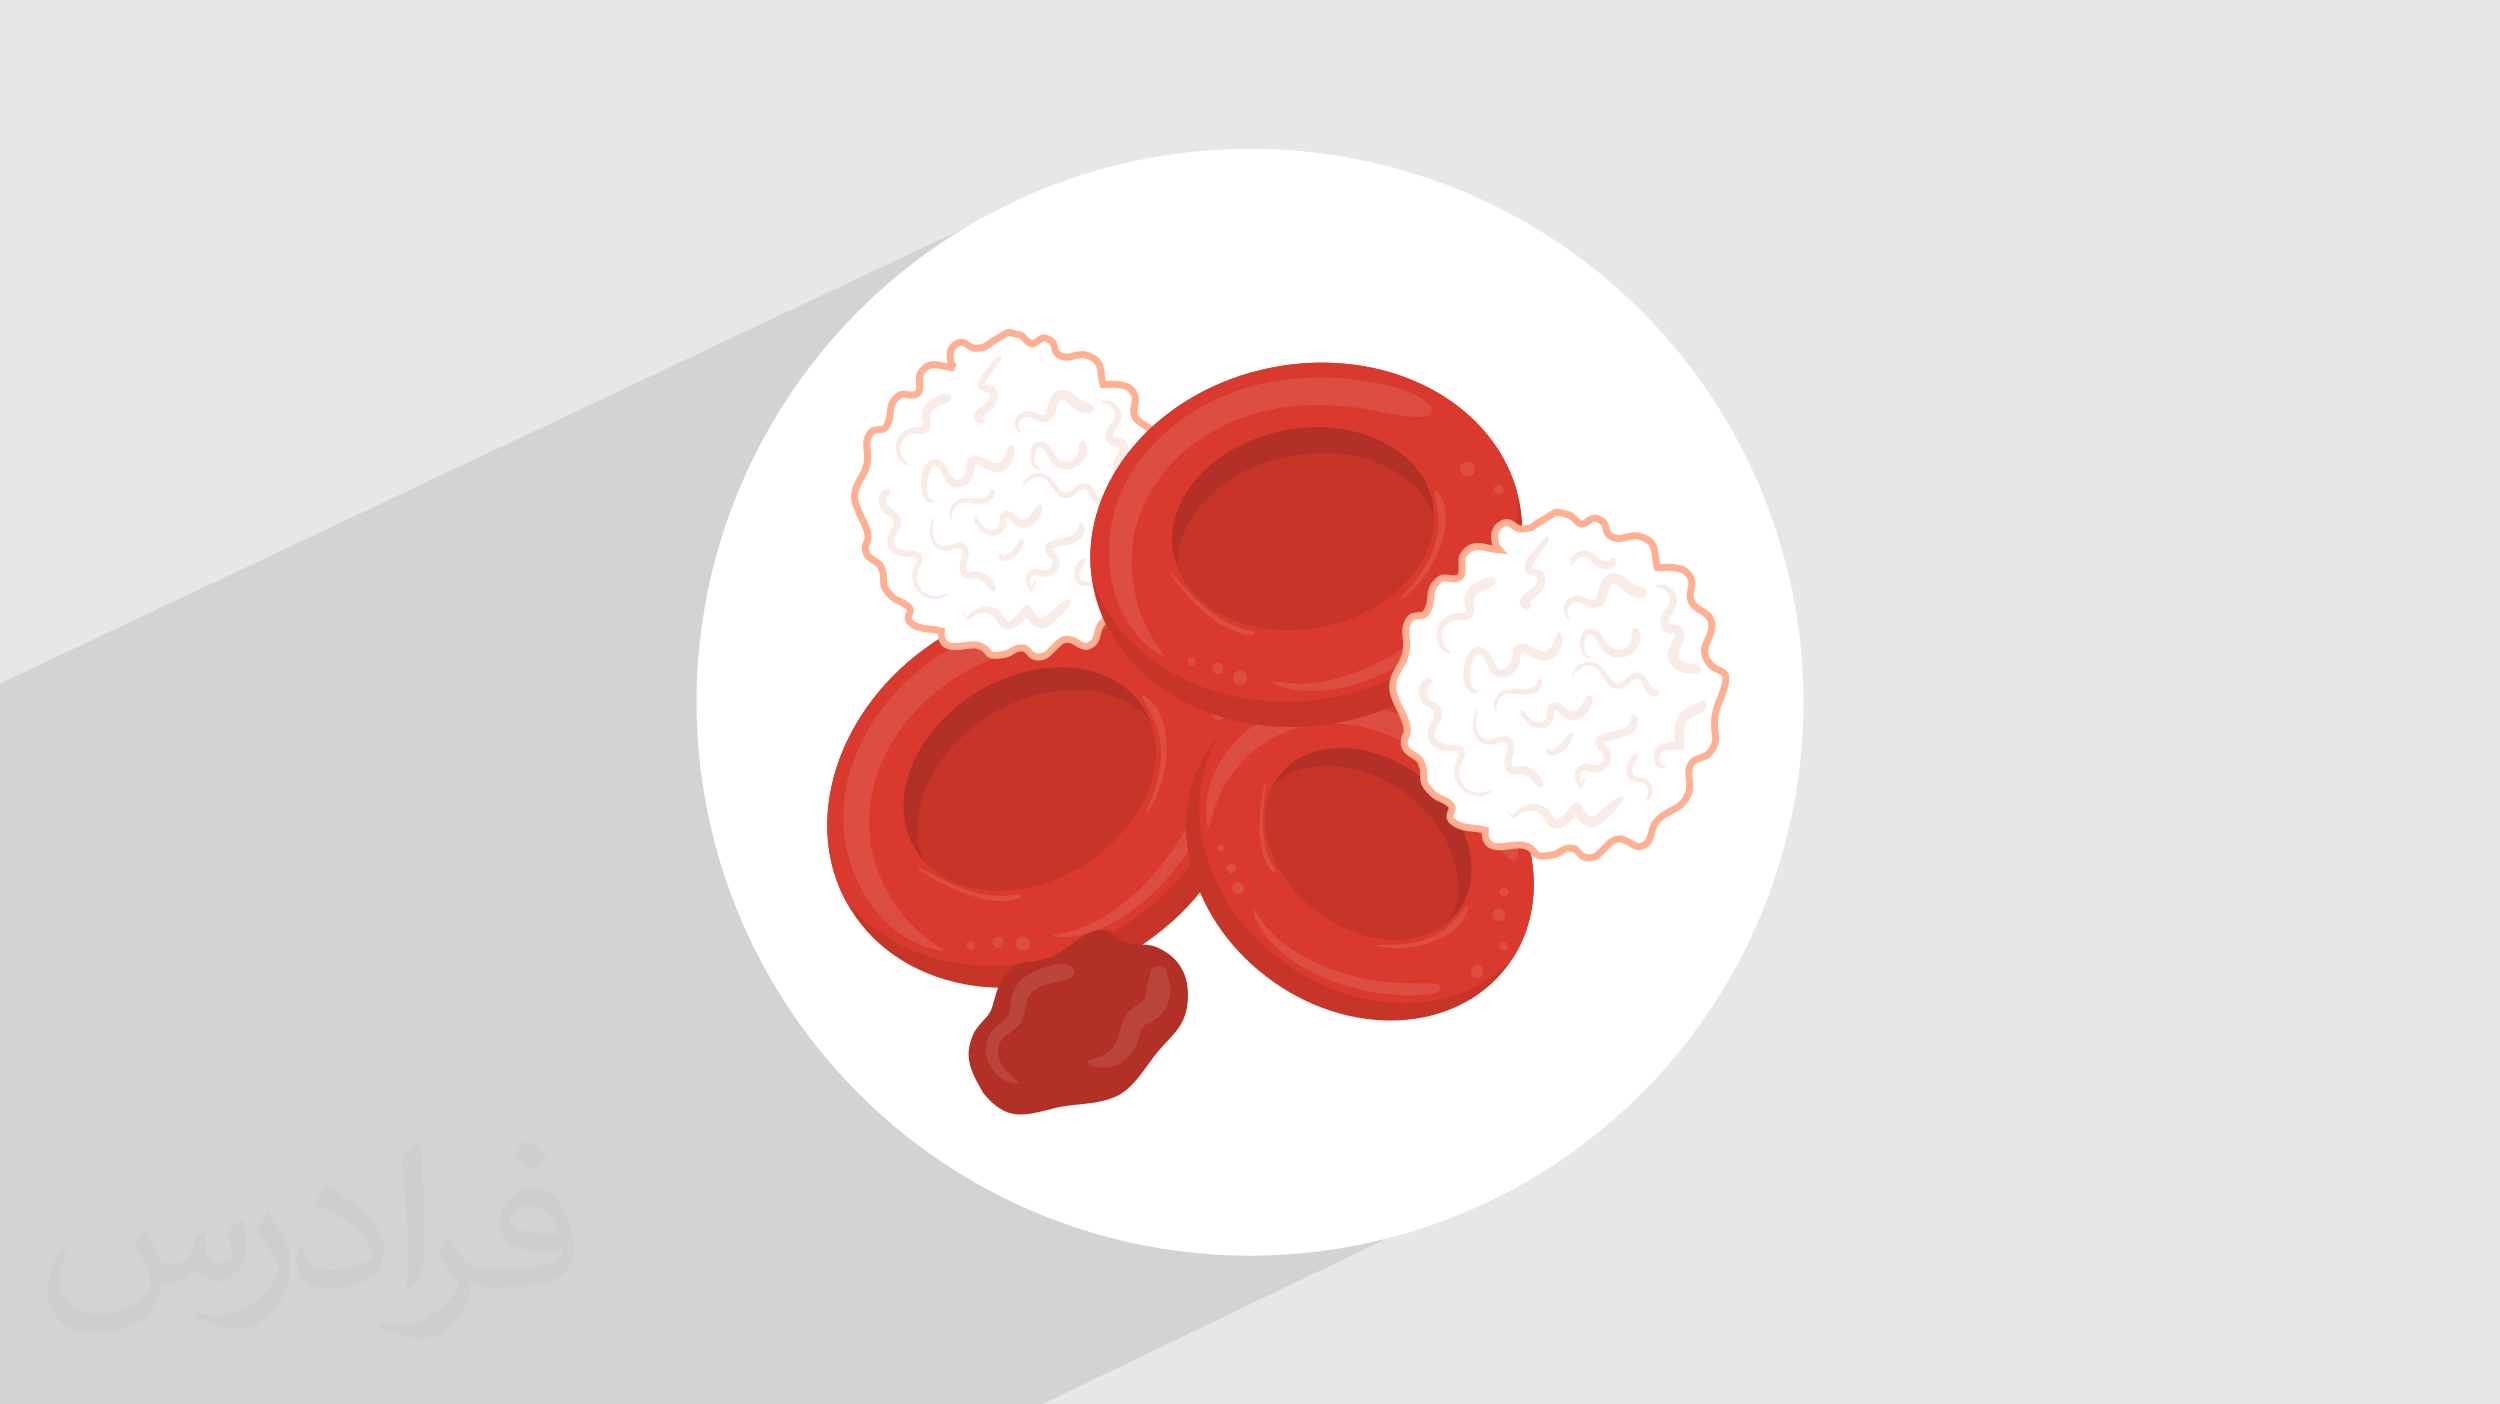 <?xml version="1.0" encoding="UTF-8"?>
<!DOCTYPE svg PUBLIC "-//W3C//DTD SVG 1.0//EN" "http://www.w3.org/TR/2001/REC-SVG-20010904/DTD/svg10.dtd">
<!-- Creator: CorelDRAW -->
<svg xmlns="http://www.w3.org/2000/svg" xml:space="preserve" width="94.192mm" height="52.917mm" version="1.0" style="shape-rendering:geometricPrecision; text-rendering:geometricPrecision; image-rendering:optimizeQuality; fill-rule:evenodd; clip-rule:evenodd"
viewBox="0 0 9404.92 5283.66"
 xmlns:xlink="http://www.w3.org/1999/xlink"
 xmlns:xodm="http://www.corel.com/coreldraw/odm/2003">
 <defs>
  <style type="text/css">
   <![CDATA[
    .str0 {stroke:#FFAF92;stroke-width:26.42;stroke-miterlimit:22.926}
    .fil3 {fill:white}
    .fil6 {fill:#B33026;fill-rule:nonzero}
    .fil4 {fill:#C73529;fill-rule:nonzero}
    .fil5 {fill:#D93A2D;fill-rule:nonzero}
    .fil8 {fill:white;fill-rule:nonzero}
    .fil2 {fill:#373435;fill-opacity:0.031}
    .fil1 {fill:#2B2A29;fill-opacity:0.102}
    .fil7 {fill:white;fill-rule:nonzero;fill-opacity:0.102}
    .fil9 {fill:#E39C82;fill-rule:nonzero;fill-opacity:0.2}
    .fil10 {fill:#B33026;fill-rule:nonzero;fill-opacity:0.4}
    .fil0 {fill:#E6E7E8}
   ]]>
  </style>
 </defs>
 <g id="Layer_x0020_1">
  <polygon class="fil0" points="-0,0 9404.92,0 9404.92,5283.66 -0,5283.66 "/>
  <polygon class="fil1" points="5558.94,3570.18 5957.14,4303.57 3917.97,5283.66 -0,5283.66 -0,2571.17 4007.12,678.67 "/>
  <path class="fil2" d="M548.54 4627.69c17.95,27.21 29.6,53.36 40.96,82.43 8.45,16.91 12.93,48.09 52.57,48.09 11.61,0 28.28,-3.42 43.06,-11.61 16.63,-8.73 29.32,-21.94 35.94,-42l15.85 -53.36 38.57 -19.02 2.64 2.64c-5.27,20.09 -6.59,39.36 -6.59,54.43 0,44.63 38.57,61.56 69.22,61.56 17.95,0 34.09,-8.73 34.09,-25.11 0,-21.13 -8.98,-57.06 -20.62,-89.29 17.95,-17.95 35.94,-35.94 56.53,-50.47l3.17 1.6c8.98,38.04 14,75.56 14,100.66 0,24.57 -10.83,51.79 -19.81,69.49 -18.49,34.87 -51.25,62.62 -90.87,62.62 -30.1,0 -63.65,-15.07 -86.66,-43.06l-1.32 0c-21.66,26.96 -55.22,51.25 -108.86,51.25l-16.63 0c-2.64,35.41 -10.29,60.49 -21.94,82.95 -31.95,62.34 -126.81,106.47 -216.1,106.47 -124.17,0 -186.51,-71.59 -186.51,-166.96 0,-58.91 19.27,-113.6 48.88,-152.42l24.29 10.04c-18.49,35.41 -30.91,68.68 -30.91,101.45 0,89.29 72.66,131.83 156.4,131.83 77.68,0 173.83,-49.41 191.28,-106.72 -6.59,-62.62 -30.1,-91.93 -66.04,-148.99 10.83,-19.02 24.83,-38.04 42.28,-58.38l3.17 0 0 0 0 0 -0.02 -0.09zm1432.13 -336.04c26.15,16.39 51.79,35.66 76.87,57.85 -14,19.81 -31.45,37.79 -53.11,53.64 -25.11,-20.34 -50.19,-37.79 -75.84,-56.27 17.42,-19.55 34.62,-38.29 52.04,-55.22l0 0 0 0 0 0 0 0 0 0 0.03 0zm13.47 244.11c-42.28,0 -76.87,27.75 -76.87,48.34 0,44.13 84.53,57.85 185.72,57.31 -12.68,-51.79 -57.06,-105.68 -108.86,-105.68l0.01 0.03zm-94.86 236.19c54.96,0 103.04,-1.6 139.74,-10.83 40.96,-10.29 75.56,-30.91 75.56,-45.17 0,-3.7 0,-8.19 -1.32,-11.89 -22.98,2.11 -49.41,2.11 -72.38,2.11 -74.49,0 -131.55,-16.91 -154.02,-58.66 -5.55,-11.61 -9.51,-24.57 -9.51,-39.36 0,-40.43 17.42,-79.79 48.09,-107 25.61,-22.45 53.89,-36.44 82.67,-36.44 52.04,0 93.51,41.75 122.57,107.54 15.85,35.94 26.68,77.4 26.68,129.72 0,34.87 -9.51,64.19 -31.17,85.85 -40.43,39.11 -114.92,53.89 -229.04,53.89l-51.79 0 0 0 -13.47 0c-28.28,0 -48.62,-5.02 -64.72,-17.42l-2.64 0c0.79,6.59 1.32,12.93 1.32,19.02 0,25.61 -8.45,58.38 -25.61,84.53 -50.72,75.3 -105.68,108.04 -153.24,108.04 -48.09,0 -107,-18.49 -160.11,-42.54l9.51 -18.49c17.17,7.13 40.96,11.89 73.7,11.89 85.85,0 198.66,-82.43 212.66,-163 -3.17,-6.59 -8.98,-15.32 -17.17,-24.57 -25.11,-29.85 -40.96,-54.68 -55.75,-80.83 12.68,-25.11 24.29,-45.17 35.13,-63.4l4.49 -0.53c36.72,74.77 69.99,117.55 144.23,117.55l11.61 0 0 0 53.89 0 0 0 0 0 0 0 0 0 0 0 0.09 0.01zm-371.98 79c6.34,-34.34 6.87,-72.91 6.87,-108.86l0 -53.36c0,-99.6 -12.68,-244.36 -22.98,-338.68 17.95,-19.27 43.06,-42 62.87,-57.31l5.81 1.6c13.47,118.62 16.63,256 16.63,383.06 0,33.3 -1.32,65.79 -4.49,89.55 -1.85,30.1 -19.27,52.83 -56.53,87.7l-8.19 -3.7zm-382.8 -157.19c1.85,46.77 24.83,83.49 105.15,83.49 49.93,0 92.19,-12.93 138.96,-35.13 8.45,-3.7 12.93,-8.73 12.93,-12.93 0,-29.32 -22.45,-68.15 -60.23,-103.55 -36.72,-33.3 -85.34,-62.62 -130.76,-82.18 -15.6,-6.59 -20.62,-13.47 -20.62,-20.09 0,-13.47 17.95,-41.75 32.77,-62.09l5.02 -0.53c52.04,27.21 110.17,67.64 153.24,112.53 39.11,41.47 63.4,83.49 63.4,129.19 0,33.81 -10.29,65.51 -26.96,95.11 -57.06,28.79 -117.83,50.72 -178.06,50.72 -73.17,0 -123.1,-34.34 -123.1,-114.92 0,-8.73 0,-22.19 3.17,-39.64l25.11 0 0 0 0 0 0 0 0 0 0 0 -0.02 0zm-132.37 -132.9l45.45 73.45c16.63,27.21 32.23,56.81 32.23,103.55l0 59.7c0,48.34 -30.91,100.13 -80.83,151.38 -39.11,34.62 -73.7,49.41 -105.68,49.41 -47.55,0 -101.98,-14.79 -164.85,-41.75l7.13 -18.49c19.81,5.27 42.79,9.77 71.06,9.77 90.36,-0.53 182.8,-66.57 225.08,-147.15 5.02,-9.26 6.87,-17.95 6.87,-24.04 0,-9.26 -5.02,-19.55 -8.98,-28.79 -22.98,-43.31 -48.62,-82.95 -76.87,-119.68 14.79,-23.25 29.6,-45.7 45.7,-67.9l3.7 0.53 0 0 0 0 0 0 0 0 0 0 -0.02 0.01z"/>
  <circle class="fil3" cx="4702.46" cy="2641.83" r="2082.1"/>
  <g id="_1982213448752">
   <path class="fil4" d="M4612.95 2547.07c200.66,324.32 47.13,782.91 -343.08,1024.34 -390.07,241.33 -869.13,174.15 -1069.79,-150.19 -8.68,-14.02 -16.73,-28.44 -24.1,-42.81 -162.75,-320.85 -5.95,-750.46 367.29,-981.39 373.39,-231.01 827.68,-179.49 1042.14,109.36 9.57,13.03 18.87,26.68 27.54,40.69z"/>
   <path class="fil5" d="M4585.41 2506.39c162.75,320.85 6.09,750.36 -367.29,981.38 -373.25,230.92 -827.68,179.5 -1042.14,-109.35 -162.75,-320.85 -5.95,-750.46 367.29,-981.39 373.39,-231.01 827.68,-179.49 1042.14,109.36z"/>
   <path class="fil6" d="M4302.65 2664.54c8.88,14.33 16.29,29.13 22.38,44.52 71.44,176.38 -32.4,411.01 -250.81,546.13 -218.24,135.04 -474.71,123.31 -600.64,-19.34 -11.06,-12.32 -21,-25.56 -29.85,-39.9 -4.82,-7.79 -9.24,-15.62 -13.34,-23.64 -88.55,-178.27 14.89,-426.45 241.86,-566.86 226.97,-140.43 495.21,-122.22 615.23,36.59 5.31,7.27 10.34,14.71 15.18,22.5z"/>
   <path class="fil4" d="M4325.02 2709.06c71.44,176.38 -32.4,411.01 -250.81,546.13 -218.24,135.04 -474.71,123.31 -600.64,-19.34 -70.78,-176.35 33.2,-410.41 251.27,-545.35 218.08,-134.91 473.95,-123.48 600.18,18.56z"/>
   <path class="fil7" d="M4163.88 2320.29c-69.75,-31.26 -151.41,-21.79 -224.52,-9.06 -73.28,12.78 -145.68,31.69 -215.14,58.43 -133.86,51.49 -257.71,128.55 -354.93,234.84 -88.57,96.85 -155.73,216.21 -183.76,345 -28.36,130.35 -10.99,261.48 47.32,381.19 59.34,121.79 175.85,229.31 313.76,246.01 2.24,0.28 3.41,-2.46 1.41,-3.71 -48.35,-30.56 -93.2,-67.84 -132.47,-109.47 -39.65,-42.02 -68.08,-88.89 -93.25,-140.59 -48.55,-99.74 -63.79,-214.08 -44.52,-323.28 41.83,-236.73 225.42,-424.82 442.18,-515.66 71.05,-29.77 145.41,-51.58 220.97,-66.48 74.66,-14.72 156.2,-18.58 224.32,-55.05 15.83,-8.45 15.07,-34.83 -1.36,-42.18z"/>
   <path class="fil7" d="M4305.54 2423.37c-1.89,-1.58 -4.04,-2.62 -6.51,-3.11 -1.61,-0.17 -3.2,-0.33 -4.79,-0.49 -3.41,0.09 -6.55,1.04 -9.46,2.82l-3.92 3.22c-2.24,2.45 -3.75,5.28 -4.51,8.52 0,0.05 -0.02,0.11 -0.02,0.16 -0.17,1.61 -0.33,3.19 -0.49,4.79 -0.04,2.57 0.56,4.94 1.78,7.14 0.49,1.67 1.39,3.09 2.65,4.26 1.42,2.09 3.29,3.66 5.59,4.77 0.9,0.37 1.79,0.74 2.71,1.1 -0.11,-0.13 -0.2,-0.25 -0.31,-0.36 0.67,0.42 1.29,0.95 2.08,1.13 0.79,0.18 1.59,0 2.37,-0.08 -0.14,0.08 -0.29,0.13 -0.44,0.2 0.97,0.08 1.93,0.15 2.91,0.24 1.6,-0.26 3.22,-0.51 4.82,-0.75 2.55,-0.65 4.74,-1.88 6.56,-3.66 1.45,-0.9 2.58,-2.1 3.37,-3.58 1.58,-1.89 2.63,-4.04 3.12,-6.51 0.02,-0.06 0.03,-0.11 0.05,-0.17 0.68,-2.42 0.71,-4.82 0.13,-7.22 -0.18,-2.53 -1.01,-4.88 -2.45,-7.03 -1.29,-2.32 -3.02,-4.09 -5.22,-5.38z"/>
   <path class="fil7" d="M4366.65 2473.06c-31.35,19.39 -1.27,68.12 30.12,48.7 31.33,-19.38 1.27,-68.11 -30.12,-48.7z"/>
   <path class="fil7" d="M4574.46 2866.36c-11.94,15.28 -15.93,33.59 -22.68,51.5 -7.25,19.28 -15.52,38.25 -23.13,57.47 -14.09,35.5 -29.33,70.48 -46.73,104.49 -36.1,70.56 -80.25,136.89 -131.6,197.26 -51.22,60.21 -109.65,114.37 -175.59,158.16 -32.11,21.32 -65.95,40.04 -102.1,53.65 -36.93,13.9 -75.3,21.47 -113.49,30.52 -1.11,0.25 -1.04,2 0.06,2.2 59.08,11.34 122.12,-5.13 176.8,-27.15 59.86,-24.1 113.32,-58.44 162.43,-100.08 99.19,-84.1 180.28,-190.97 239.68,-306.37 16.81,-32.65 31.76,-66.11 44.62,-100.52 6.33,-16.9 10.7,-33.57 15.39,-50.93 4.93,-18.33 12.66,-38.35 10.09,-57.49 -2.04,-14.89 -22.2,-27.53 -33.76,-12.72z"/>
   <path class="fil7" d="M4305.76 2617.67c-6.72,-3.95 -13.14,4.37 -9.83,10.5 17.8,32.78 40.02,62.33 52.76,97.8 13.1,36.47 20.06,75.63 19.19,114.41 -0.86,37.86 -7.9,75.23 -18.34,111.56 -10.36,36.12 -25.91,70.34 -37.27,105.97 -0.66,2.03 2.17,2.65 3.19,1.21 45.45,-64.11 69.95,-150.47 73.02,-228.66 2.83,-71.99 -14.56,-172.78 -82.71,-212.79z"/>
   <path class="fil7" d="M3829.61 3364.86c-15.83,0.68 -31.35,4.41 -47.22,5.3 -15.67,0.88 -31.43,0.51 -47.06,-1.04 -32.38,-3.23 -64.05,-10.26 -94.98,-20.41 -63.34,-20.76 -121.72,-53.41 -180.79,-83.71 -3.98,-2.04 -6.89,3.69 -3.23,6.07 57.34,37.17 117.85,70.77 182.34,93.92 30.64,11.01 62.59,19.65 95.09,22.77 30.79,2.96 69.19,4.65 98.2,-7.76 7.51,-3.2 7.09,-15.54 -2.37,-15.14z"/>
   <path class="fil7" d="M3661.78 3546.32c-0.39,-0.6 -0.82,-1.13 -1.33,-1.59 -1.01,-0.71 -2.01,-1.42 -3.02,-2.15 -0.09,-0.03 -0.16,-0.09 -0.25,-0.13l-0.33 -0.16c-0.24,-0.14 -0.48,-0.26 -0.7,-0.39 -0.26,-0.15 -0.51,-0.28 -0.77,-0.4 -0.13,-0.08 -0.25,-0.15 -0.38,-0.2 -1.01,-0.39 -2.03,-0.77 -3.03,-1.13 -1.1,-0.15 -2.21,-0.28 -3.3,-0.35 -2.27,0.08 -4.35,0.7 -6.27,1.89 -1.92,1.2 -3.41,2.79 -4.48,4.77 -0.22,0.53 -0.42,1.05 -0.6,1.58 -0.71,1.5 -1.01,3.07 -0.91,4.74 0,0.14 0,0.29 0.02,0.44l0.02 0.8c0.05,1.77 0.09,3.36 0.62,5.17 0.6,2.1 1.36,3.33 2.52,4.86l1.18 1.62c0.96,1.68 2.25,3.02 3.86,3.95 1.41,1.19 3.02,1.95 4.85,2.32 1.81,0.49 3.58,0.53 5.36,0.09 1.88,-0.13 3.62,-0.73 5.22,-1.83 0.97,-0.8 1.93,-1.59 2.92,-2.39 1.68,-1.83 2.79,-3.92 3.36,-6.33 0.13,-1.18 0.26,-2.37 0.37,-3.57 -0.08,-2.53 -0.77,-4.86 -2.1,-7.03 -0.29,-0.56 -0.59,-1.15 -0.9,-1.72 -0.14,-0.27 -0.27,-0.54 -0.42,-0.82 -0.07,-0.14 -0.14,-0.29 -0.23,-0.45 -0.33,-0.59 -0.77,-1.13 -1.31,-1.61z"/>
   <path class="fil7" d="M3769.53 3529.78c-2.76,-2.54 -5.95,-4.22 -9.6,-5.1 -1.8,-0.18 -3.6,-0.39 -5.41,-0.56 -3.82,0.11 -7.38,1.16 -10.64,3.17 -2.55,1.44 -4.53,3.38 -5.99,5.87 -1.78,2.11 -2.96,4.54 -3.49,7.32 -0.75,2.74 -0.8,5.43 -0.15,8.13 0.2,2.85 1.12,5.51 2.76,7.93 1.21,1.48 2.41,2.94 3.63,4.41 2.76,2.54 5.94,4.22 9.59,5.1 1.81,0.18 3.61,0.39 5.41,0.57 3.83,-0.12 7.39,-1.17 10.64,-3.18 2.55,-1.44 4.55,-3.4 5.99,-5.87 1.79,-2.11 2.96,-4.54 3.5,-7.32 0.74,-2.74 0.8,-5.43 0.13,-8.13 -0.2,-2.87 -1.11,-5.51 -2.76,-7.93 -1.22,-1.48 -2.42,-2.94 -3.61,-4.41z"/>
   <path class="fil7" d="M3866.15 3529.17c-3.52,-3.22 -7.59,-5.39 -12.22,-6.5 -2.3,-0.24 -4.6,-0.48 -6.91,-0.71 -4.88,0.14 -9.43,1.49 -13.6,4.06 -3.25,1.84 -5.79,4.33 -7.65,7.48 -2.29,2.71 -3.77,5.82 -4.46,9.37 -1.08,4.65 -0.95,9.27 0.36,13.86 1.42,4.77 3.95,8.86 7.59,12.26 0.03,0.04 0.09,0.08 0.13,0.09 1.92,1.35 3.8,2.72 5.72,4.06 3.1,1.79 6.41,2.72 9.91,2.79 1.15,0.29 2.31,0.43 3.47,0.37 0.13,0 0.26,-0.02 0.39,-0.02 0.11,0 0.22,-0.02 0.34,-0.02 5.5,-0.28 5.74,-0.62 9.77,-2.43 2.24,-0.68 4.17,-1.88 5.78,-3.58 2.83,-1.92 4.97,-4.45 6.49,-7.6 0.09,-0.17 0.2,-0.35 0.29,-0.51 0.03,-0.08 0.09,-0.15 0.13,-0.22 2.19,-4.19 3.25,-8.64 3.16,-13.36 -0.31,-2.37 -0.68,-4.73 -1.11,-7.09 -1.42,-4.8 -3.93,-8.89 -7.58,-12.3z"/>
   <path class="fil7" d="M4606.75 2662.47c-2.14,-3.12 -4.93,-5.5 -8.4,-7.2 -4.37,-2.3 -9.06,-3.38 -14,-3.3 -0.7,0.07 -1.41,0.16 -2.12,0.23 -1.31,0.14 -2.59,0.37 -3.91,0.57 -1.01,0.11 -1.99,0.25 -2.96,0.45 -3.05,0.79 -5.67,2.24 -7.88,4.39 -3.4,2.81 -2.68,1.97 -5.83,6.83 -0.09,0.15 -0.18,0.29 -0.27,0.43 -0.39,0.6 -0.77,1.18 -1.16,1.78 -1.42,2.21 -1.88,3.3 -2.77,7.14 -1.01,3.63 -1.05,7.26 -0.18,10.84 0.28,3.81 1.5,7.33 3.66,10.57 1.93,3.38 4.54,6.07 7.82,8.01 2.83,2.39 6.09,3.93 9.79,4.66 4.85,1.13 9.68,1 14.48,-0.39 2.31,-1.04 4.62,-2.06 6.94,-3.1 4.33,-2.71 7.71,-6.31 10.13,-10.81 0.84,-2.26 1.69,-4.51 2.55,-6.78 1.13,-4.84 1,-9.68 -0.39,-14.47 -0.97,-3.82 -2.81,-7.12 -5.51,-9.87z"/>
   <path class="fil7" d="M4534.17 2515.26c-2.4,-2.23 -5.21,-3.7 -8.38,-4.46 -1.59,-0.17 -3.16,-0.33 -4.74,-0.49 -3.35,0.09 -6.46,1.02 -9.33,2.79 -2.23,1.27 -3.97,2.98 -5.25,5.14 -1.57,1.86 -2.59,3.98 -3.07,6.41 -0.66,2.39 -0.7,4.76 -0.13,7.13 0.18,2.5 0.99,4.81 2.41,6.94 1.05,1.3 2.11,2.58 3.17,3.86 2.41,2.23 5.21,3.7 8.38,4.46 1.59,0.17 3.16,0.33 4.74,0.49 3.35,-0.09 6.45,-1.02 9.32,-2.77 2.22,-1.26 3.97,-2.97 5.24,-5.14 1.57,-1.86 2.6,-3.98 3.07,-6.41 0.66,-2.39 0.7,-4.75 0.13,-7.13 -0.18,-2.49 -0.98,-4.81 -2.4,-6.94 -1.06,-1.32 -2.12,-2.61 -3.16,-3.88z"/>
   <path class="fil4" d="M5669.31 3635.97c-192.55,254.12 -596.45,272.4 -902.19,40.72 -305.62,-231.57 -397.41,-625.44 -204.84,-879.55 8.33,-10.99 17.12,-21.6 26.13,-31.69 201.26,-223.51 583.52,-230.5 875.96,-8.92 292.58,221.68 389.12,591.5 228.39,845.71 -7.3,11.38 -15.13,22.74 -23.45,33.73z"/>
   <path class="fil5" d="M5692.76 3602.23c-201.27,223.5 -583.4,230.59 -875.97,8.92 -292.44,-221.59 -389.11,-591.5 -228.38,-845.72 201.26,-223.5 583.52,-230.5 875.96,-8.91 292.56,221.68 389.12,591.5 228.39,845.71z"/>
   <path class="fil6" d="M5484.28 3429.28c-8.51,11.22 -17.8,21.47 -27.99,30.84 -116.06,108.8 -330.31,98.42 -501.43,-31.23 -171,-129.56 -239.05,-333.12 -165.72,-474.29 6.29,-12.33 13.63,-24.07 22.15,-35.3 4.62,-6.1 9.41,-11.9 14.42,-17.51 112.4,-122.71 337.07,-116.73 514.91,18 177.84,134.76 244.37,349.45 156.63,490.85 -4.05,6.37 -8.33,12.55 -12.97,18.64z"/>
   <path class="fil4" d="M5456.29 3460.14c-116.06,108.8 -330.31,98.43 -501.43,-31.23 -171,-129.56 -239.05,-333.12 -165.72,-474.29 116.25,-108.29 330.1,-97.63 500.97,31.83 170.88,129.49 238.99,332.49 166.18,473.69z"/>
   <path class="fil7" d="M5711.01 3217.45c3.39,-63.81 -28.58,-124.64 -60.52,-177.84 -32.02,-53.3 -68.56,-104.06 -110.32,-150.21 -80.45,-88.89 -177.82,-162.31 -289.98,-206.12 -102.2,-39.93 -215.52,-56.38 -324.39,-39.48 -110.19,17.11 -207.23,70.12 -283.06,151.66 -77.11,82.93 -125.92,206.18 -97.43,318.76 0.45,1.83 2.94,1.92 3.31,-0.03 9.28,-46.89 24.88,-93.11 45.51,-136.25 20.85,-43.57 48.84,-79.86 81.58,-115.05 63.18,-67.89 147.76,-114.19 238.72,-132.01 197.23,-38.63 399.18,47.95 535.27,189.67 44.61,46.45 84,97.87 118.36,152.31 33.95,53.81 61.51,116.22 110.44,158.4 11.37,9.74 31.73,1.21 32.51,-13.81z"/>
   <path class="fil7" d="M5673.26 3358.96c0.67,-1.95 0.84,-3.95 0.47,-6.01 -0.34,-1.29 -0.71,-2.59 -1.05,-3.89 -1.1,-2.63 -2.8,-4.79 -5.05,-6.52l-3.67 -2.09c-2.59,-1.02 -5.25,-1.35 -8.01,-0.96 -0.05,0.02 -0.09,0.02 -0.14,0.03 -1.3,0.35 -2.6,0.71 -3.9,1.06 -2,0.74 -3.67,1.93 -5.02,3.53 -1.15,0.89 -1.99,2 -2.54,3.32 -1.19,1.74 -1.88,3.66 -2.04,5.8 -0.02,0.8 -0.02,1.62 -0.04,2.42 0.08,-0.11 0.14,-0.23 0.2,-0.34 -0.13,0.65 -0.34,1.3 -0.25,1.97 0.09,0.68 0.47,1.24 0.79,1.83 -0.09,-0.09 -0.18,-0.18 -0.29,-0.29 0.23,0.79 0.45,1.55 0.69,2.34 0.68,1.18 1.37,2.35 2.04,3.53 1.28,1.78 2.89,3.13 4.85,4 1.13,0.86 2.41,1.37 3.8,1.55 1.96,0.68 3.94,0.84 6.02,0.48 0.05,0 0.09,0 0.14,0 2.1,-0.22 3.97,-0.9 5.67,-2.08 1.93,-0.9 3.49,-2.25 4.75,-4.03 1.37,-1.68 2.23,-3.55 2.58,-5.65z"/>
   <path class="fil7" d="M5652.9 3421.57c-24.55,-18.6 -53.51,19.52 -28.93,38.15 24.55,18.6 53.51,-19.52 28.93,-38.15z"/>
   <path class="fil7" d="M5408.7 3702.02c-15.5,-4.71 -31,-2.31 -47.01,-2.19 -17.21,0.15 -34.5,-0.6 -51.78,-0.76 -31.93,-0.32 -63.8,-1.65 -95.57,-4.97 -65.89,-6.93 -130.93,-21.39 -193.48,-43.26 -62.38,-21.84 -122.2,-51.1 -176.21,-89.35 -26.3,-18.62 -51.07,-39.39 -72.57,-63.46 -21.96,-24.62 -39.39,-52.28 -57.96,-79.32 -0.54,-0.79 -1.88,-0.22 -1.72,0.71 8.93,49.47 40.77,93.7 74.39,129.7 36.82,39.44 79.69,70.8 126.95,96.56 95.45,52.05 203.2,83.12 311.08,94.71 30.54,3.28 61.12,4.86 91.85,4.53 15.09,-0.16 29.4,-1.75 44.35,-3.32 15.78,-1.68 33.73,-1.67 47.88,-9.43 11.03,-6.05 14.85,-25.57 -0.2,-30.14z"/>
   <path class="fil7" d="M5521.79 3417.61c1.05,-6.43 -7.36,-8.93 -11.13,-4.5 -20.21,23.76 -36.57,49.97 -60.42,70.57 -24.51,21.2 -52.93,38.41 -83.43,49.41 -29.79,10.73 -61.06,16.5 -92.52,19.28 -31.31,2.79 -62.68,0.97 -93.87,2.83 -1.78,0.11 -1.41,2.48 0.02,2.85 63.67,16.15 138.4,9.28 200.31,-11.88 56.97,-19.46 130.36,-63.35 141.05,-128.55z"/>
   <path class="fil7" d="M4795.73 3271.14c-5.28,-12.14 -12.89,-23.12 -18.35,-35.23 -5.41,-11.96 -9.86,-24.36 -13.35,-37.01 -7.24,-26.24 -11.28,-53.05 -12.67,-80.22 -2.88,-55.65 5.03,-111.01 10.88,-166.2 0.4,-3.71 -4.96,-4.26 -5.7,-0.69 -11.74,55.93 -19.73,113.22 -18.37,170.47 0.64,27.21 3.52,54.75 10.86,81.01 6.98,24.91 17.2,55.37 35.61,74.26 4.74,4.9 14.24,0.88 11.09,-6.39z"/>
   <path class="fil7" d="M4603.67 3194.85c0.34,-0.47 0.62,-0.99 0.84,-1.52 0.26,-1 0.51,-2 0.77,-2.99 0,-0.08 0.02,-0.17 0.03,-0.23l0.04 -0.29c0.02,-0.22 0.05,-0.45 0.07,-0.66 0.04,-0.23 0.06,-0.48 0.09,-0.71 0.02,-0.13 0.04,-0.23 0.04,-0.37 0,-0.89 -0.03,-1.8 -0.03,-2.7 -0.22,-0.9 -0.45,-1.81 -0.73,-2.68 -0.73,-1.75 -1.84,-3.2 -3.35,-4.34 -1.51,-1.13 -3.21,-1.83 -5.08,-2.06 -0.47,-0.02 -0.95,0 -1.42,0.02 -1.36,-0.09 -2.7,0.14 -3.97,0.73 -0.11,0.06 -0.22,0.09 -0.33,0.15l-0.62 0.25c-1.36,0.57 -2.61,1.1 -3.84,2.04 -1.46,1.11 -2.19,2.09 -3.05,3.42l-0.91 1.42c-1.02,1.26 -1.66,2.66 -1.92,4.21 -0.48,1.44 -0.62,2.94 -0.34,4.46 0.14,1.55 0.68,2.96 1.55,4.2 0.68,1.44 1.66,2.61 3,3.53 0.91,0.51 1.82,1.04 2.73,1.55 1.92,0.77 3.9,1.01 5.95,0.73 0.96,-0.25 1.93,-0.53 2.9,-0.78 1.95,-0.82 3.57,-2.07 4.85,-3.75 0.36,-0.4 0.71,-0.8 1.07,-1.21 0.17,-0.2 0.35,-0.39 0.51,-0.59 0.09,-0.11 0.18,-0.22 0.28,-0.31 0.4,-0.47 0.69,-0.97 0.89,-1.55z"/>
   <path class="fil7" d="M4649.01 3273.92c1.15,-2.92 1.52,-5.9 1.1,-9.01 -0.41,-1.46 -0.81,-2.91 -1.19,-4.39 -1.24,-2.96 -3.14,-5.39 -5.69,-7.34 -1.9,-1.55 -4.02,-2.52 -6.38,-2.92 -2.19,-0.76 -4.44,-0.93 -6.77,-0.53 -2.36,0.24 -4.48,1.02 -6.38,2.34 -2.17,1.02 -3.95,2.54 -5.36,4.53 -0.78,1.39 -1.57,2.78 -2.35,4.15 -1.15,2.92 -1.52,5.91 -1.1,9.01 0.4,1.46 0.79,2.92 1.19,4.39 1.24,2.96 3.14,5.41 5.69,7.34 1.89,1.56 4.02,2.52 6.37,2.92 2.2,0.77 4.45,0.93 6.78,0.53 2.35,-0.23 4.48,-1.02 6.38,-2.34 2.17,-1.02 3.95,-2.53 5.36,-4.53 0.78,-1.4 1.56,-2.79 2.35,-4.15z"/>
   <path class="fil7" d="M4678.57 3349.09c1.47,-3.71 1.94,-7.54 1.41,-11.5 -0.51,-1.86 -1.01,-3.73 -1.52,-5.59 -1.58,-3.77 -3.98,-6.91 -7.25,-9.39 -2.43,-1.99 -5.14,-3.23 -8.15,-3.71 -2.79,-0.97 -5.67,-1.19 -8.66,-0.68 -3.95,0.54 -7.51,2.04 -10.69,4.45 -3.29,2.55 -5.73,5.75 -7.29,9.6 -0.02,0.04 -0.02,0.09 -0.04,0.13 -0.47,1.9 -0.96,3.79 -1.44,5.69 -0.45,2.96 -0.18,5.81 0.82,8.58 0.11,0.99 0.37,1.94 0.77,2.83 0.03,0.09 0.09,0.2 0.13,0.29 0.03,0.09 0.08,0.17 0.11,0.26 1.88,4.2 2.21,4.28 4.83,6.89 1.2,1.55 2.71,2.7 4.53,3.43 2.35,1.63 4.97,2.56 7.88,2.8 0.16,0.02 0.33,0.05 0.49,0.07 0.07,0.02 0.14,0.02 0.22,0.04 3.91,0.45 7.71,-0.08 11.37,-1.57 1.75,-0.97 3.47,-1.96 5.19,-3.02 3.29,-2.52 5.71,-5.73 7.28,-9.6z"/>
   <path class="fil7" d="M5577.44 3665.85c1.79,-2.61 2.83,-5.5 3.09,-8.72 0.47,-4.09 -0.08,-8.07 -1.64,-11.9 -0.28,-0.53 -0.55,-1.04 -0.82,-1.57 -0.52,-0.99 -1.06,-1.92 -1.63,-2.91 -0.38,-0.74 -0.8,-1.47 -1.26,-2.17 -1.53,-2.14 -3.46,-3.75 -5.79,-4.81 -3.21,-1.83 -2.34,-1.5 -7.09,-2.5 -0.14,-0.03 -0.27,-0.05 -0.42,-0.09 -0.58,-0.13 -1.15,-0.23 -1.73,-0.36 -2.15,-0.44 -3.14,-0.48 -6.41,-0.02 -3.14,0.31 -5.98,1.35 -8.52,3.12 -2.88,1.35 -5.26,3.36 -7.14,6.04 -2.06,2.54 -3.35,5.36 -3.88,8.52 -1.01,2.92 -1.24,5.92 -0.7,9.04 0.59,4.11 2.14,7.85 4.65,11.17 1.5,1.49 3.01,2.99 4.5,4.48 3.42,2.57 7.23,4.11 11.48,4.64 2.03,-0.02 4.04,-0.03 6.07,-0.05 4.11,-0.59 7.85,-2.14 11.16,-4.65 2.72,-1.92 4.73,-4.33 6.06,-7.27z"/>
   <path class="fil7" d="M5670.4 3564.92c1.01,-2.55 1.33,-5.17 0.96,-7.89 -0.34,-1.28 -0.69,-2.58 -1.04,-3.84 -1.09,-2.6 -2.74,-4.74 -4.97,-6.43 -1.66,-1.36 -3.51,-2.21 -5.58,-2.56 -1.91,-0.65 -3.89,-0.82 -5.94,-0.45 -2.06,0.2 -3.91,0.89 -5.59,2.04 -1.9,0.9 -3.46,2.21 -4.68,3.97 -0.7,1.21 -1.37,2.43 -2.06,3.62 -1.01,2.56 -1.33,5.18 -0.97,7.9 0.35,1.28 0.7,2.55 1.04,3.84 1.08,2.59 2.74,4.73 4.97,6.43 1.67,1.37 3.52,2.21 5.58,2.55 1.92,0.66 3.9,0.82 5.94,0.46 2.07,-0.2 3.92,-0.9 5.6,-2.04 1.89,-0.9 3.45,-2.21 4.68,-3.97 0.69,-1.22 1.38,-2.43 2.06,-3.63z"/>
   <path class="fil7" d="M3908.13 1459.78c-1.26,-2.49 -3.05,-4.5 -5.36,-6.05 -1.2,-0.6 -2.41,-1.21 -3.62,-1.81 -2.71,-0.93 -5.45,-1.11 -8.26,-0.56 -2.16,0.34 -4.06,1.18 -5.71,2.52 -1.8,1 -3.24,2.4 -4.34,4.2 -1.25,1.72 -1.98,3.58 -2.23,5.63 -0.6,2.05 -0.66,4.12 -0.15,6.26 0.46,1.33 0.91,2.68 1.39,4 1.26,2.48 3.05,4.5 5.36,6.05 1.2,0.6 2.4,1.2 3.62,1.8 2.7,0.94 5.45,1.12 8.26,0.57 2.15,-0.34 4.06,-1.19 5.7,-2.54 1.81,-1.01 3.25,-2.41 4.35,-4.2 1.24,-1.72 1.98,-3.59 2.23,-5.64 0.6,-2.04 0.66,-4.11 0.15,-6.25 -0.48,-1.31 -0.94,-2.66 -1.39,-3.98z"/>
   <path class="fil7" d="M3975.68 1484.54c-1.6,-3.17 -3.88,-5.73 -6.83,-7.73 -1.55,-0.76 -3.08,-1.53 -4.62,-2.29 -3.44,-1.19 -6.97,-1.42 -10.53,-0.71 -2.76,0.44 -5.17,1.51 -7.29,3.22 -2.3,1.3 -4.15,3.09 -5.56,5.36 -1.97,2.96 -3.08,6.21 -3.35,9.76 -0.23,3.69 0.46,7.22 2.1,10.52 0.02,0.04 0.04,0.08 0.08,0.09 0.98,1.45 1.95,2.89 2.94,4.32 1.69,2.06 3.77,3.57 6.19,4.53 0.74,0.52 1.52,0.9 2.34,1.17 0.09,0.04 0.18,0.06 0.28,0.09 0.07,0.02 0.16,0.06 0.23,0.08 3.9,1.24 4.17,1.05 7.46,0.85 1.75,0.11 3.4,-0.22 4.97,-0.98 2.46,-0.6 4.62,-1.81 6.51,-3.61 0.11,-0.09 0.22,-0.18 0.34,-0.29 0.06,-0.03 0.09,-0.07 0.14,-0.13 2.63,-2.35 4.52,-5.17 5.69,-8.5 0.4,-1.73 0.77,-3.47 1.08,-5.22 0.19,-3.69 -0.51,-7.2 -2.15,-10.53z"/>
   <path class="fil8 str0" d="M3590.24 1383.98c-17,-18.38 -25.14,-62.55 -0.38,-84 39.49,-34.21 51.18,12.46 80.33,10.24 44.72,-3.42 27.97,-4.21 71.58,-30.12 66.99,-39.81 38.66,-31.49 95.63,-19.79 12.36,2.54 26.69,29.25 43.85,32.62 15.86,3.11 32.08,-26.73 51.82,-20.76 51.15,15.49 20.61,45.65 53.47,64.54 36.66,21.11 63.49,-13.74 106.17,1.06 59.39,20.59 42.23,56.46 57.02,108.96 30.43,-1.42 80.33,-5.03 103.03,16.83 40.11,38.6 0.17,63.65 16.82,102.22 13.68,31.72 54.67,33.18 68.25,65.18 18.88,44.5 -31.2,85.24 -20.85,120.6 27.41,93.54 105.22,20.71 60.83,142.43 -15.71,43.09 -21.58,44.43 -26.24,91.86 -4.9,49.91 19.84,64.25 -15.58,111.85 -19.69,26.45 -50.4,15.1 -68.03,43.34 -18.76,30.06 5.24,70.06 -9.81,106.22 -25.7,61.74 -80.34,52.39 -115.84,101.05 -20.43,28.01 -7.68,68.98 -49.77,82.23 -26.73,8.42 -47.51,-29.2 -83.07,-25.39 -33.91,3.63 -57.73,60.96 -92.77,65.74 -43.79,5.97 -44.54,-30.27 -65.17,-32.66 -39.87,-4.62 -37.53,17.22 -77.74,24.27 -75.26,13.21 -39.28,-18.34 -94.08,-34.45 -43.93,-12.89 -143.29,42.62 -138.46,-54.25 -38.52,-11.11 -84,-1.81 -116.64,-32.69 -22.1,-20.89 9.92,-37.89 -3.44,-54.64 -16.17,-20.23 -44.41,-23.03 -62.37,-39.47 -58.37,-53.45 -18.96,-58.29 -45.28,-115.77 -8.64,-18.87 -46.82,-28.38 -54.52,-49.63 -12.32,-33.95 9.71,-38.54 6.5,-67.78 -5.15,-47.2 -56,-104.88 -50.36,-153.67 6.76,-58.58 44.39,-67.25 48.4,-135.37 2.28,-38.56 -14.27,-60.32 11.48,-96.43 14.65,-20.57 45.63,-3.17 58.06,-22.77 31.63,-49.91 -3.05,-78.9 49.87,-118.36 17.15,-12.77 50.64,11.01 70.56,-9.2 12.85,-13.05 -0.07,-59.14 9.77,-74.28 34.66,-53.37 71.91,-24.34 126.96,-19.77z"/>
   <path class="fil9" d="M3571.81 1483.81c-16.26,-8.69 -39.45,3.17 -54.22,11 -14.87,7.9 -29.04,18.29 -38.94,32.09 -10.58,14.78 -13.77,32.31 -10.43,50.03 1.35,7.22 8.71,22.05 1.07,27.27 -6.04,4.13 -17.89,2.09 -24.8,2.51 -36.01,2.21 -69.18,28.95 -75,65.37 -5.14,32.05 12.18,69.84 45.11,78.41 2.71,0.7 5.17,-2.91 2.87,-4.91 -24.84,-21.42 -41.88,-56.67 -21.47,-87.11 8.92,-13.3 23.55,-23.11 39.49,-25.53 15.49,-2.37 31.37,3.03 46.3,-3.78 16.34,-7.46 21.78,-23.62 19.94,-40.57 -1.55,-14.23 -6.12,-27.04 2.94,-39.65 7.62,-10.6 19.63,-17.46 31.18,-22.97 12.86,-6.12 33.64,-9.74 41.06,-22.8 3.66,-6.45 1.74,-15.71 -5.09,-19.37z"/>
   <path class="fil9" d="M3710.52 1449.01c-13.08,-3.98 2.83,-23.58 7.54,-29.97 10.04,-13.65 20.2,-27.21 30.31,-40.8 7.54,-10.15 22.72,-24.77 18.56,-38.58 -0.25,-0.82 -0.96,-1.33 -1.81,-1.36 -15.96,-0.79 -28.7,22.05 -37.49,32.69 -12.3,14.89 -26.02,29.35 -36.92,45.3 -7.82,11.46 -13.83,26.56 -8.64,40.26 6.04,15.92 20.3,16.73 34.43,20.45 11.22,2.96 9.85,14.02 5.81,23.16 -5.67,12.83 -19.11,20.32 -29.71,28.63 -10.97,8.62 -26.08,20.89 -29.38,35.29 -4,17.49 15.26,30.24 30.72,29.35 9.43,-0.54 15.35,-14.72 5.27,-19.42 -4.86,-2.28 -2.54,3.5 -3.72,-0.31 -0.09,-0.25 -0.05,-0.73 -0.11,-1.02 12.27,-20.48 37.25,-29.95 49.66,-50.8 10.83,-18.24 14.38,-45.74 -2.21,-61.86 -9.72,-9.42 -20.59,-7.43 -32.33,-11z"/>
   <path class="fil9" d="M4107.58 1522.42c-9.79,-6.16 -21.56,-6.33 -31.7,-12.14 -11.9,-6.82 -22.32,-15.92 -33.24,-24.12 -21.95,-16.46 -49.75,-28.1 -74.59,-10.07 -24.49,17.76 -22.26,48.42 -33.35,73.45 -7.42,16.73 -19.39,12.07 -34.17,5.71 -16.46,-7.09 -32.6,-12.76 -50.38,-6.66 -37.32,12.81 -43.96,60.67 -11.48,82.64 1.86,1.26 3.58,-1.42 2.26,-2.94 -17.26,-19.95 -9.57,-55.16 18.75,-59.51 21.33,-3.29 39.03,17.78 60.05,19.69 16.7,1.52 33.24,-5.63 42.46,-19.89 8.21,-12.72 10.9,-28.53 15.5,-42.7 2.99,-9.24 7.45,-21.89 18.2,-21.93 9.7,-0.03 22.09,12.08 29.84,18.68 12.19,10.35 24.4,21.43 39.13,28.05 14.95,6.7 38.6,7.95 47.97,-8.52 3.88,-6.94 1.43,-15.57 -5.24,-19.75z"/>
   <path class="fil9" d="M4294.64 1793.75c-10.89,-3.95 -21.17,-6.47 -32.52,-8.81 -10.42,-2.15 -20.74,-4.5 -29.24,-11.31 -20.28,-16.3 -7.53,-33.55 1.95,-51.7 8.33,-15.95 12.99,-33.78 6.71,-51.37 -2.77,-7.74 -7.85,-14.96 -14.93,-19.35 -9.37,-5.81 -18.07,-4.46 -28.53,-4.59 -23.62,-0.28 -0.57,-32.2 5.44,-40.79 10.47,-14.98 18.29,-31.65 14.45,-50.33 -6.39,-31.08 -37.02,-56.28 -68.99,-47.47 -4.23,1.17 -3.11,7.04 1.01,7.35 19.38,1.49 37.53,17 42.44,35.83 5.63,21.65 -8.83,35.23 -20.56,51.39 -10.53,14.52 -16.45,31.97 -11.11,49.81 5.66,19.01 21.47,25.31 39.8,25.35 8.89,0.02 10.98,1.15 10.4,10.38 -0.58,9.1 -6.54,16.53 -11.11,24.03 -11.02,18.14 -18.59,37.79 -11.65,58.95 14.26,43.45 66.59,57.86 106.47,46.85 12.58,-3.46 11.2,-20.16 -0.03,-24.22z"/>
   <path class="fil9" d="M4318.86 1919.64c-3.64,-6.16 -12.14,-7.13 -17.22,-2.23 -10.65,10.27 -23.47,14.14 -36.96,19.7 -17.59,7.25 -32.13,18.6 -41.37,35.53 -14.64,26.83 -16.03,58.61 -12.61,88.81 -29.99,0.23 -64.16,8.64 -73.19,39.81 -7.02,24.24 6.51,60.02 36.59,53.53 4.55,-0.99 4.6,-8.33 0,-9.28 -16.75,-3.44 -22.18,-27.56 -13.45,-40.77 13.03,-19.7 44.51,-15.81 63.98,-11.63 9.37,2.01 20.65,-4.4 19.95,-15.2 -1.88,-29.41 -6.43,-70.28 14.11,-94.71 10.58,-12.57 27.03,-14.19 40.93,-21.36 15.23,-7.77 29.36,-25.06 19.24,-42.21z"/>
   <path class="fil9" d="M4017.56 2254.46c-33.2,15.41 -54.49,39.16 -81.51,63.26 -11.77,10.49 -21.25,13.32 -33.81,2.34 -10.71,-9.35 -17.62,-22.35 -24.05,-34.81 -6.42,-12.47 -22.75,-9.79 -29.74,0 -9.31,13.01 -19.79,25 -31.46,35.94 -13.15,12.3 -23.76,24.69 -35.91,6.21 -11.81,-17.94 -21.98,-36.27 -44.13,-42.93 -34.7,-10.46 -79.56,5.74 -97.14,37.64 -5.48,-4.71 -10.94,-9.48 -16.39,-14.25 -0.86,-0.74 -2.41,0.24 -1.68,1.3 5.12,7.38 10.27,14.73 15.29,22.18 1.68,2.5 4.85,2.96 7.11,0.91 18.08,-16.28 41.48,-29.73 66.76,-26.55 28.39,3.58 34.99,25.03 49.54,45.28 29.57,41.12 72.24,4.92 100.17,-26.86 15.99,23.98 39.84,45.03 69.7,37.34 20.04,-5.16 34.72,-22.35 49.33,-35.91 20.23,-18.76 36.33,-35.19 49.62,-59.44 4.35,-7.87 -4.13,-15.16 -11.7,-11.65z"/>
   <path class="fil9" d="M3566.1 2231.63c-27.9,9.99 -56.42,16.17 -83.64,-0.42 -26.72,-16.28 -38.93,-51.42 -29.86,-81.07 5.83,-19.1 24.25,-40.44 14.32,-61.47 -10.91,-23.11 -40.2,-14.45 -60.19,-17.62 -24.21,-3.83 -52.48,-17.53 -41.82,-46.64 7.45,-20.35 24.1,-37.37 24.16,-60.19 0.05,-23.46 -17.21,-36.53 -34.92,-48.44 -25.59,-17.18 -24.29,-40.2 -3.84,-61.47 7.18,-7.47 -0.16,-18.33 -9.62,-16.52 -42.23,8.02 -43.23,66.66 -15.88,90.68 8.05,7.08 17.89,11.5 26.24,18.09 12.94,10.21 12.94,21.08 6.56,35.15 -8.67,19.16 -21.89,36.57 -20.23,58.7 3.11,41.53 52.37,56.07 87.33,54.91 7.8,-0.26 19.41,-1.04 24.01,7.38 2.38,4.32 -4.28,16.84 -6.04,21.22 -4.43,11 -8.79,21.17 -10.1,33.15 -2.26,20.74 2.98,42.33 14.57,59.7 24.32,36.44 88.11,53.65 119.72,16.19 0.47,-0.54 0.05,-1.64 -0.77,-1.33z"/>
   <path class="fil9" d="M3814.36 1683.81c-1.62,-9.51 -15.69,-10.32 -20.03,-2.63 -9.9,17.58 -12.77,41.81 -28.63,55.76 -16.51,14.48 -39.02,-0.97 -55.02,-8.84 -17.4,-8.58 -36.77,-16.62 -56.01,-9.03 -11.6,4.59 -15.21,10.66 -16.31,22.86 -1.3,14.5 -2.17,29.72 -8.84,43 -5.32,10.62 -15.47,20.57 -27.94,21.43 -13.65,0.96 -20.88,-11.08 -26.26,-21.79 -10.44,-20.8 -18.31,-42.99 -40.93,-53.7 -52.32,-24.77 -72.74,61.48 -70.52,96.81 1.32,21.1 6.58,52.12 28.38,61.82 13.86,6.15 33.82,-2.76 32.53,-19.52 -0.08,-1.04 -1.52,-1.04 -1.61,0 -2.04,22.88 -24.97,7.8 -29.72,-2.34 -4.55,-9.7 -5.61,-21.16 -5.86,-31.71 -0.51,-20.76 2.26,-41.7 10.74,-60.81 3.11,-6.98 8.01,-19.7 16.21,-21.9 8.93,-2.41 18.2,8.42 22.52,14.7 8.84,12.89 12.03,28.87 20.61,41.99 16.84,25.75 47.68,32.31 73.79,15.79 26.99,-17.09 33.94,-48.14 37.12,-77.89 13.65,-2.17 29.36,10.06 40.66,15.75 16.85,8.5 35.56,15.68 54.67,11.14 37.69,-8.95 56.44,-55.56 50.44,-90.89z"/>
   <path class="fil9" d="M4083.36 1665.83c-6.92,-11.31 -23.84,-6.29 -24.41,6.61 -0.53,12.23 0.35,24.44 -4.55,35.98 -4.46,10.51 -12.7,19.67 -23.16,24.4 -23.83,10.78 -50.41,-0.96 -63.22,-22.24 -13.51,-22.41 -27.63,-50.87 -58.5,-49.2 -29.12,1.58 -33.93,33.93 -32.78,57.36 1.02,20.61 8.44,46.12 32.78,47.49 3.9,0.22 4.74,-5.96 0.93,-6.83 -22.51,-5.08 -20.26,-35.58 -16.4,-52.91 2.19,-9.8 4.44,-25.36 17.49,-23.86 13.04,1.47 20.3,13.12 25.71,23.72 6.21,12.19 11.73,24.65 21.17,34.82 8.53,9.2 19.78,15.75 31.58,19.7 25.11,8.44 52.88,3.05 73,-14.01 21.31,-18.11 36.18,-55.2 20.37,-81.04z"/>
   <path class="fil9" d="M3747.01 2212.47c-2.66,-17.49 -19.08,-36.81 -32.45,-47.77 -14.53,-11.9 -32.24,-19.53 -51.3,-17.1 -7.87,1 -20.59,7.9 -26.11,0.29 -3.91,-5.4 -3.12,-14.91 -2.21,-21.16 2.63,-18.14 11.83,-34.23 9.15,-53.13 -2.37,-16.74 -15.01,-30.02 -32.25,-31.58 -17.65,-1.58 -33.33,8.17 -50.09,11.72 -24.32,5.17 -43.51,-12.78 -50.14,-35.14 -7.36,-24.78 2.14,-48.95 3.14,-73.73 0.03,-1.06 -1.5,-1.46 -1.99,-0.54 -18.62,33.74 -23.28,85.41 7.62,113.69 14.27,13.04 31.49,15.86 50,12.28 15.16,-2.92 49.21,-18.6 50.47,8.24 0.9,18.73 -10.96,35.98 -11.82,54.8 -0.71,15.77 4.28,33.18 19.11,41 9.3,4.9 19.04,3.78 29.02,2.06 11.67,-2.03 20.39,-2.35 30.81,4.06 17.96,11.04 27.4,31.89 44.55,43.19 7.96,5.25 15.69,-3.42 14.5,-11.18z"/>
   <path class="fil9" d="M4073.94 1970.38c-4.55,-7.37 -16.43,-4.45 -16.45,4.44 -0.03,17.6 -13.92,32.75 -29.07,40.22 -19.26,9.49 -42.15,9.65 -62.45,16 -15.55,4.86 -33.95,12.76 -35.63,31.26 -1.7,18.89 14.36,27.64 24.34,40.69 11.96,15.64 -0.02,35.3 -16.81,40.51 -17.58,5.45 -33.42,-6.6 -50.73,-3.03 -15.55,3.22 -25.75,17.55 -28.17,32.62 -2.96,18.37 6.35,35.45 15.32,50.75 2.52,4.28 8.15,2.83 9.76,-1.27 4.21,-10.73 8.84,-21.31 13.29,-31.95 1.53,-3.64 -4.5,-6.08 -6.36,-2.68 -3.66,6.76 -7.38,13.51 -11.08,20.25 -5.13,-15.71 -9.04,-36.46 7.45,-43.51 8.21,-3.49 18.17,2.34 26.34,3.94 7.96,1.55 15.98,1.73 23.99,0.48 34.58,-5.32 60.51,-42.24 43.21,-75.76 -3.98,-7.7 -10.41,-13.61 -16.17,-19.95 -1.06,-1.16 -5.78,-5.55 -5.82,-7.44 -0.03,-1.78 4.51,-3.12 6.53,-3.98 19.44,-8.32 41.62,-8.46 61.74,-14.53 30.92,-9.35 68.25,-42.42 46.76,-77.07z"/>
   <path class="fil9" d="M3902.7 1901.38c-6.76,5.48 -10.01,14.64 -14.76,21.84 -4.19,6.37 -8.83,13.08 -13.96,18.73 -9.01,9.85 -23.08,16.61 -35.89,10.18 -19.99,-10.02 -38.59,-41.95 -64.45,-25.67 -25.23,15.89 -1.01,50.98 -28.1,63.77 -33.28,15.69 -54.15,-20.88 -71.93,-41.7 -3.47,-4.06 -8.69,0.48 -8.04,4.68 1.1,7.03 2.09,14.09 3.11,21.14 0.18,1.3 2.37,1.26 2.57,0 0.25,-1.5 0.51,-2.99 0.77,-4.46 11.95,23.9 35.59,44.63 62.21,44.72 14.35,0.03 29.31,-5.19 39.22,-15.83 11.17,-11.95 10.8,-25.82 11.71,-41.14 0.37,-6.13 0.08,-9.99 6.07,-6.77 5.92,3.2 10.91,9.14 15.8,13.61 12.84,11.74 26.16,21.07 44.32,20.45 18.28,-0.6 35.64,-10.06 47.64,-23.52 6.32,-7.11 10.58,-14.6 14.17,-23.39 3.64,-8.92 8.73,-19.34 7.8,-29.11 -0.92,-9.6 -10.83,-13.56 -18.25,-7.54z"/>
   <path class="fil9" d="M4148.73 1879.41c-24,-1.15 -28.1,-31.14 -40.6,-46.45 -10.84,-13.26 -27.39,-18.76 -43.64,-12.37 -14.93,5.86 -25.13,18.81 -38.21,27.51 -17.62,11.72 -31.1,4.06 -42.97,-10.83 -20.28,-25.48 -35.32,-57.28 -72.62,-57.4 -28.63,-0.09 -63.21,19.95 -61.91,51.77 0.04,1.01 1.5,1.55 1.99,0.55 15.36,-30.76 58.8,-53.6 87.58,-25.22 20.78,20.48 29.97,58.11 61.18,66.4 14.27,3.78 28.36,-1.1 40.18,-9.14 10.61,-7.22 25.28,-25.69 39.38,-24.03 17.35,2.04 22.41,33.8 32.39,45.37 11.02,12.79 28.98,20.27 42.75,7.09 5.07,-4.85 0.99,-12.93 -5.48,-13.24z"/>
   <path class="fil9" d="M3851.22 2037.05c-0.05,-6.3 -8.71,-10.78 -13.23,-5.48 -3.55,4.17 -5.9,8.81 -8.86,13.38 -0.64,1.01 -1.3,1.97 -1.97,2.96 -0.13,0.18 -0.26,0.36 -0.39,0.54 -1.04,0.75 -5.01,5.39 -4.55,4.77 -0.7,0.97 -1.33,1.96 -2.03,2.91 -0.09,0.13 -1.16,1.55 -1.33,1.77 -0.64,0.79 -1.27,1.57 -1.92,2.35 -1.66,1.96 -3.36,3.84 -5.17,5.67 -3.43,3.53 -7.23,6.63 -10.91,9.91 -6.61,5.88 -14.11,10.54 -23.04,15.18 -1.86,0.96 -6.94,4.04 -9.04,2.37 -0.29,-0.23 -0.05,0.15 0,0.2 -0.09,-0.13 -0.16,-1.92 -0.23,-2.39 -0.22,-1.42 -0.82,-2.96 1.48,-2.23 1.51,0.49 2.73,-1.62 1.57,-2.68 -2.28,-2.07 -5.32,-2.29 -8.17,-1.3 -4.37,1.52 -7.17,5.28 -7.32,9.9 -0.45,13.89 16.03,16.28 26.42,14.59 10.41,-1.7 21.05,-7.39 29.86,-13.01 9.65,-6.15 17.55,-14.42 24.49,-23.44 1.95,-2.54 4.14,-5.13 5.69,-7.95 0.54,-0.98 1.07,-2.26 1.38,-3.33 0.09,-0.29 0.23,-1.33 0.2,-1.55 0.37,-1.16 1.12,-2.39 1.61,-3.49 2.73,-6.33 5.5,-12.59 5.44,-19.63z"/>
   <path class="fil9" d="M3740.83 1843.24c-2.86,-6.57 -12.3,-3.82 -14.17,1.87 -2.38,7.16 -3.73,13.43 -9.99,18.36 -6.45,5.08 -14.87,8.75 -22.82,10.7 -22.16,5.44 -45.72,-2.56 -68.26,0.38 -19.38,2.52 -36.04,12.59 -45.83,29.71 -4.26,7.44 -6.98,15.72 -7.95,24.22 -1.04,9.19 1.05,16.2 5.7,24.09 0.91,1.55 3.58,0.95 3.47,-0.96 -0.89,-17.71 4.08,-37.28 17.57,-49.5 17.83,-16.14 43,-11.09 64.64,-8.16 19.44,2.65 40.58,3.58 58.07,-7.11 14.42,-8.82 26.9,-26.74 19.55,-43.61z"/>
   <path class="fil9" d="M4112.47 2195.6c-8.15,-5.85 -17.42,-7.09 -27.1,-8.46 -10.62,-1.52 -19.17,-4.28 -22.95,-15.17 -8.09,-23.3 14.73,-40.58 21.07,-60.81 2.16,-6.89 -5.86,-12.33 -11.77,-9.06 -19.37,10.72 -33.35,37.05 -32.38,58.97 0.9,19.94 12.52,38.8 33.09,42.72 9.65,1.84 20.71,0.09 29.58,4.83 6.05,3.25 10.35,9.17 12.79,15.47 5.42,14 2.61,31.85 -8.18,42.52 -1.79,1.77 0.02,5.45 2.61,4.46 31.3,-11.97 27.37,-58.13 3.25,-75.48z"/>
   <path class="fil6" d="M3699.13 4112.53c-44.81,-78.78 -78.21,-135.96 -35.69,-225.99 14.46,-30.55 50.7,-57.34 62.55,-81.62 13.16,-26.98 17.42,-68.37 33.5,-97.99 61.27,-112.97 80.69,-69.44 186.86,-103.8 68.14,-22.05 123.29,-105.89 200.62,-104.38 43.84,0.86 45.45,36.57 83.95,46.44 28.65,7.33 91.81,6.14 116.19,16.29 92.15,38.32 132.22,112.19 119.78,215.85 -10.7,89.17 -61.12,118.4 -112.14,180.45 -39.19,47.66 -70.98,105.42 -120.41,144.95 -72.31,57.8 -183.26,45.19 -262.55,65.09 -121.84,30.56 -183.47,52.36 -272.66,-55.29z"/>
   <path class="fil10" d="M4043.88 3622.03c-13.29,1.29 -24.32,8.24 -31.74,19.33 -0.99,2.21 -1.96,4.42 -2.94,6.63 -0.13,0.29 -0.37,0.77 -1.13,2.45 -2.01,4.46 -4.01,8.78 -5.43,13.45 -3.82,12.48 -7.4,24.6 -12.11,36.81 -0.8,2.08 -1.57,4.23 -2.34,6.32 3.08,-8.38 0.64,-1.62 -0.59,0.6 -2.57,4.65 -6.17,8.64 -8.67,13.29 -0.02,0.03 0,0.02 -0.02,0.05 -0.26,0.2 -0.39,0.28 -0.7,0.53 -0.34,0.29 -0.33,0.29 -0.6,0.52 -0.34,0.17 -0.7,0.36 -1.04,0.53 -0.6,0.18 -1.42,0.42 -2.61,0.78 -3.62,0.71 -7.22,1.52 -10.88,2.12 -24.26,4.01 -47.05,10.42 -63.81,29.69 -16.45,18.88 -24.78,43.99 -22.73,69 0.86,10.32 2.94,23.79 10.63,31.57 2,2.03 4.28,2.78 6.81,3.81 0.91,0.38 1.16,0.42 1.43,0.49 0.14,0.13 0.07,0.13 0.44,0.38 4.29,3.09 7.71,6.53 11.65,10.15 1.54,1.41 3.44,-0.58 2.29,-2.17 -2.89,-3.92 -2.92,-6.8 -5.05,-10.44 0,-0.02 0.35,-3.44 -0.14,-2.96 1.42,-3.23 3.16,-5.22 3.47,-9.96 0.68,-9.63 1.11,-18.84 4.9,-27.88 2.94,-7 7.14,-13.16 12.41,-18.31 7.26,-7.11 10.36,-9.01 19.69,-10.55 -1.47,0.23 -5.48,-0.06 1.97,-0.06 3.71,0 7.42,0.24 11.13,0.51 5.59,0.43 11.14,1.05 16.76,1.1 16.28,0.15 31.41,-3.1 46.36,-9.29 27.72,-11.5 46.54,-36.96 56.6,-64.56 4.68,-12.87 9.4,-28.02 9.98,-41.68 0.44,-10.37 -0.25,-21.9 -5.21,-31.07 -7.63,-14.03 -23.09,-22.69 -38.81,-21.17z"/>
   <path class="fil10" d="M4204.49 3646.86c-11.26,6.41 -21.05,16.44 -27.39,27.66 -9.49,16.76 -14.28,35.34 -18.34,54 -1.35,6.18 -2.28,12.39 -3.21,18.64 -0.02,0.13 -0.29,1.83 -0.51,3.2 -0.24,1.38 -0.55,3.11 -0.57,3.25 -1.62,8.58 -3.91,16.83 -6.83,25.05 -0.13,0.28 -0.26,0.6 -0.39,0.8 -1.33,2.28 -2.7,4.54 -4.02,6.82 -0.91,1.57 -1.86,3.23 -2.71,4.82 -0.58,1.14 -0.74,1.58 -0.84,1.89 -0.2,0.09 -0.36,0.14 -1,0.73 -8.84,8.09 -19.34,9.74 -29.69,15.58 -10.44,5.9 -22.62,9.28 -31.86,17.78 -8.15,7.49 -9.94,18.2 -8.42,28.74 0.6,4.19 7.04,6.3 9.83,2.92 13.56,-16.37 39.4,-14.25 58.22,-16.82 24.34,-3.31 45.3,-10.69 60.59,-30.68 11.4,-14.93 18.11,-33.17 24.1,-50.82 2.72,-8.01 4.63,-16.17 6.94,-24.27 1.12,-3.94 2.3,-7.88 3.63,-11.76 0.79,-2.28 1.66,-4.5 2.48,-6.74 0.02,-0.02 0.02,-0.03 0.02,-0.05 0.06,-0.08 0.06,-0.09 0.11,-0.17 1.87,-3.28 3.64,-6.49 5.73,-9.63 0.44,-0.64 1.16,-1.93 1.93,-3.15 0.09,-0.08 0.11,-0.06 0.22,-0.14 13.61,-10.63 21.9,-30.5 13.1,-46.8 -10.14,-18.82 -34.26,-20.45 -51.13,-10.82z"/>
   <path class="fil10" d="M3770.15 3867.96c-2.96,-1.83 -6.15,-3.07 -9.65,-3.18 -6.71,-0.22 -12.79,2.54 -17.4,7.31 -0.39,0.4 -6.4,7.51 -5.45,7.59 -2.32,2.29 -4.22,4.82 -5.28,7.89 -9.6,21.69 -1.73,49.22 7.44,69.55 15.86,35.23 51.59,62.62 90.42,65.58 1.81,0.15 3.68,-0.47 5.33,-1.46 1.62,-0.03 3.24,-0.03 4.86,-0.14 4.99,-0.29 7.32,-6.53 2.82,-9.48 -1.31,-0.88 -2.59,-1.81 -3.86,-2.72 -0.93,-1.77 -2.24,-3.32 -3.71,-4.46 -8.97,-6.92 -17.26,-15.84 -24.21,-24.75 -0.24,-0.31 -0.22,-0.25 -0.33,-0.4 -0.09,-0.14 -0.04,-0.07 -0.21,-0.31 -0.96,-1.38 -1.91,-2.79 -2.82,-4.2 -1.48,-2.32 -2.87,-4.66 -4.17,-7.08 -1.5,-2.75 -2.89,-5.55 -4.15,-8.41 -0.59,-1.28 -1.08,-2.61 -1.67,-3.89 -0.22,-0.53 -0.25,-0.64 -0.31,-0.73 -0.42,-1.09 -0.95,-2.49 -1.6,-4.22 -1.1,-2.6 -2.23,-5.17 -3.37,-7.77 2.61,5.91 -0.54,-1.84 -1.22,-4.06 -1.69,-5.73 -2.71,-11.51 -3.75,-17.4 -0.07,-0.42 -0.11,-0.51 -0.14,-0.76 -0.06,-0.55 -0.08,-0.93 -0.17,-1.72 -0.23,-2.45 -0.6,-4.51 -1,-6.85 -0.24,-1.37 -0.48,-2.74 -0.71,-4.1 -0.17,-0.87 -0.18,-0.82 -0.29,-1.24 -0.59,-3.95 -0.35,-8.2 -0.91,-12.11 -0.55,-3.75 -2.03,-7.31 -4.04,-10.52 -0.11,-0.54 -0.15,-1.11 -0.37,-1.62 -1.67,-5.96 -4.65,-10.99 -10.06,-14.34z"/>
   <path class="fil10" d="M4159.87 3888.72c-19.85,1.05 -30.52,10.01 -42.38,24.77 -8.69,10.84 -13.96,24.4 -20.1,36.81 -8.02,16.17 -16.87,32.35 -24.45,48.97 -18.48,-1.37 -36.96,-3.14 -55.33,-5.02 -12.94,-1.34 -28.93,-5.8 -40.47,1.73 -8.37,5.44 -13.2,14.16 -13.26,24.2 -0.03,6.68 4.57,15.05 11.81,16.39 5.62,1.04 9.6,4.64 15.75,1.91 0.77,-0.34 0.84,-1.67 0.06,-2.04 -1.42,-0.65 -6.57,-1.01 -7.37,0.4 0.45,-0.74 2.4,-1.55 4.3,-2.35 0.14,0.05 0.31,0.09 0.45,0.14 10.7,3.97 21.67,7.35 32.48,11.03 21.61,7.36 43.4,14.79 64.5,23.52 15.35,6.34 30.87,-3.88 39.76,-15.31 15.42,-19.79 26.3,-43.51 38.51,-65.41 13.98,-25.05 36.2,-57.05 18.6,-85.57 -4.75,-7.72 -13.22,-14.7 -22.88,-14.18z"/>
   <path class="fil10" d="M4355.2 3752.06c-7.23,-8.28 -21.52,-4.26 -24.41,5.92 -1.52,5.32 -4.32,10.67 -4.41,16.29 -0.05,0.22 -0.05,0.11 -0.13,0.42 -0.22,0.99 -0.42,1.98 -0.65,2.96 -0.55,2.25 -1.17,4.45 -1.89,6.64 -0.71,2.17 -1.55,4.26 -2.37,6.39 -0.4,0.83 -0.8,1.67 -1.24,2.47 -2.3,4.37 -4.92,8.46 -7.09,12.9 -2.08,4.24 -4.31,8.46 -6.74,12.52 -1.22,2.04 -2.5,4.02 -3.84,5.97 -0.77,1.1 -1.5,2.14 -2.17,3.29 -0.57,1.2 -1.1,2.45 -1.65,3.66 -2.19,4.02 -4.33,8.04 -6.56,12.04 -0.67,1.35 -1.3,2.74 -1.88,4.12 -0.22,0.47 -0.2,0.45 -0.37,0.8 -0.38,0.67 -0.85,1.57 -0.96,1.75 -0.97,1.57 -1.58,3.14 -2.21,4.71 -3.32,3.18 -6.98,6.18 -9.34,9.86 -3.08,4.8 -4.51,10.44 -4.13,16.14 0.34,4.94 1.91,11.2 5.53,14.87 1.41,1.42 2.45,1.55 4.06,2.54 -1.62,-1.01 0.17,0.39 0.77,0.88 1.88,1.53 3.86,2.55 6.12,3.4 4.01,1.53 7.45,-4.26 4.35,-7.14 -1.33,-1.24 -1.99,-2.65 -2.7,-4.12 0.33,-2.74 0.67,-5.41 2.2,-7.84 0.96,-0.16 1.92,-0.31 2.87,-0.47 1.93,-0.31 3.82,-0.73 5.73,-1.11 3.3,0.29 6.6,0.18 9.91,-0.79 0.45,-0.11 0.93,-0.23 1.38,-0.37 1.78,-0.42 0.9,-0.42 -2.6,-0.02 2.04,-0.2 4.06,-0.4 6.1,-0.6 1.5,-0.4 2.97,-0.93 4.39,-1.55 5.72,-2.17 11.06,-5.11 16.13,-8.55 8.27,-5.55 14.2,-12.44 19.59,-20.66 4.15,-6.34 7.2,-13.21 10,-20.25 4.82,-12.1 4.26,-26.83 3.03,-39.58 -0.58,-6.09 -1.42,-12.16 -3.19,-18.04 -2.28,-7.61 -6.45,-13.5 -11.66,-19.44z"/>
   <path class="fil10" d="M3833.95 3684.03c-2.65,-2.53 -5.76,-4.4 -9.22,-5.61 -5.58,-1.93 -10.88,-0.38 -16.08,1.66 -6.2,2.45 -11.99,7.04 -16.98,11.92 -7.95,4.29 -13.35,12.17 -15.7,21.19 -1.44,5.53 -2.83,11.45 -2.55,17.15 0.49,10.33 2.19,19.72 5.83,29.36 3.37,8.88 9.06,15.58 15.21,22.67 5.48,6.32 11.95,14.23 20.39,14.17 2.24,0.59 4.5,1.08 6.8,1.45 5.3,0.85 8.13,-5.82 6.09,-9.86 -0.44,-0.86 -0.86,-1.72 -1.25,-2.6 -0.02,-0.03 -0.05,-0.13 -0.07,-0.18 0.13,-2.66 -0.39,-5.3 -1.93,-8.24 -1.21,-2.26 -2.38,-4.46 -3.42,-6.8 0,-0.02 0,0 -0.02,-0.02 -0.02,-0.07 0,-0.02 -0.02,-0.11 -0.17,-0.47 -0.31,-0.96 -0.46,-1.46 -0.03,-2.01 -0.09,-3.98 0.04,-5.99 0.14,-2.35 0.54,-4.65 0.8,-7 0.11,-1.01 0.2,-2.01 0.29,-3.01 1.05,-4.77 2.4,-9.37 4.37,-13.85 -0.93,2.09 -1.87,4.19 -2.8,6.28 1.33,-2.9 2.54,-5.83 3.75,-8.75 0.6,-1.22 1.22,-2.45 1.84,-3.66 2.29,-4.51 4.43,-9.17 4.37,-14.38 0,-0.77 -0.23,-1.35 -0.28,-2.08 0.11,-0.29 0.2,-0.53 0.31,-0.82 0.33,-0.68 0.67,-1.34 0.84,-1.65 0.82,-1.44 1.78,-2.8 2.63,-4.23 4.58,-7.74 4,-19.09 -2.8,-25.56z"/>
   <path class="fil10" d="M3958.58 4070.44c-11.46,-5.41 -22.22,-9.17 -35.1,-8.52 -10.61,0.55 -21.16,1.99 -31.46,4.57 -10.51,2.65 -20.35,6.82 -30.22,11.21 -4.52,2 -9.06,4.02 -13.61,5.95 -0.55,0.24 -4.21,1.72 -4.85,1.99 -1.86,0.7 -3.71,1.35 -5.59,1.97 -9.17,2.98 -16.58,4.04 -24.91,3.7 -6.12,-0.26 -11.53,-1.7 -17.32,-5.28 -5.63,-3.48 -10.55,-7.51 -14.22,-12.38 -3.89,-5.16 -5.67,-11.4 -4.29,-17.78 1.97,-9.15 -9.49,-14.53 -14.97,-6.63 -11.56,16.65 -8.35,40.55 4.14,55.84 14.45,17.71 36.48,25.84 58.89,26.21 23.27,0.36 47.13,-4.61 69.84,-9.3 4.92,-1.02 9.8,-2.24 14.75,-3.05 1.42,-0.23 10.58,-2.21 3.51,-0.6 2.61,-0.58 5.79,-0.34 8.48,-0.33 11.42,0.03 25.85,2.74 36.25,-2.9 0.85,-0.09 1.73,-0.17 2.59,-0.28 12.03,-1.5 16.32,-16.42 11.65,-25.82 -0.7,-1.42 -1.61,-2.74 -2.52,-4.04 -1.81,-6.1 -5.31,-11.82 -11.03,-14.54z"/>
   <path class="fil10" d="M4296.97 3599.22c-0.02,0.11 -0.07,0.31 -0.09,0.39 0.02,-0.08 0.06,-0.15 0.08,-0.22 0.01,-0.04 0.01,-0.13 0.01,-0.17z"/>
   <path class="fil10" d="M4336.9 3590.11c-5.38,-4.79 -11.09,-7.71 -17.84,-7.84 2.14,0.16 2.52,0.65 -0.38,0.02 -1.57,0 -3.12,-0.02 -4.81,0.31 1.77,-0.33 3.19,-0.42 4.35,-0.4 -1.05,-0.22 -2.1,-0.44 -3.14,-0.64 -4.59,-0.88 -8.44,-0.59 -12.3,2.24 -3.3,2.41 -6.12,6.54 -5.87,10.86 0.06,1.05 0.11,2.14 0.15,3.19 0.02,0.75 -0.02,1.01 -0.06,1.37 0.17,-1.06 0.68,-3.11 2.24,-6.04 -1.04,1.92 -1.66,4.06 -2.26,6.2 -0.08,0.59 -0.13,0.77 -0.08,0.22 -0.98,3.57 -1.46,7.24 -0.44,10.88 0.8,2.91 2.18,5.7 3.27,8.52 -0.76,-2.01 -1.52,-3.99 -2.28,-5.99 3.1,8.29 6.18,16.63 10.35,24.46 3.35,6.27 7.58,11.97 10.69,18.43 1.48,3.07 4.09,5.75 7.16,7.82 1.98,2.22 3.99,4.2 6.44,5.72 0.49,1.66 0.95,3.42 1.33,4.88 0.96,3.71 4.24,6.56 8.15,6.69 3.53,0.11 7.91,-2.47 8.57,-6.18 0.44,-2.52 0.73,-5.23 1.15,-7.82 2.12,-2.1 3.84,-4.52 4.9,-7.65 0.31,-0.97 0.53,-1.96 0.8,-2.94 1.97,-3.22 3.2,-6.84 2.92,-10.32 -1.11,-14.05 -2.79,-27.2 -9.88,-39.67 -3.58,-6.2 -7.79,-11.59 -13.13,-16.33z"/>
   <path class="fil10" d="M4318.66 3582.32c0.13,0 0.25,-0.02 0.38,-0.02 -0.29,-0.02 -0.49,-0.06 -0.85,-0.08 0.14,0.04 0.29,0.06 0.44,0.09 0.01,-0.01 0.01,-0.01 0.03,0.01z"/>
   <path class="fil10" d="M4173.11 3532.03c-3.19,-1.57 -6.45,-3.1 -9.77,-4.37 -5.81,-2.2 -11.86,-1.73 -17.84,-0.82 -0.76,0.11 -1.51,0.26 -2.26,0.42 -2.61,0.59 -5.61,1.56 -7.64,2.78 -1.92,1.15 -3.4,2.43 -4.86,3.77 -3.05,2.08 -5.63,4.64 -7.29,8.38 -1.46,3.3 -1.88,6.75 -1.6,10.16 -0.24,7.13 1.71,15.35 5.1,20.61 1.39,2.15 2.45,4.48 3.47,6.8 0.84,2.5 1.77,4.94 3.07,7.18 4.65,8.05 12.19,14.53 21.18,17.2 4.5,1.52 9.04,1.86 13.59,1.02 4.79,-0.06 9.32,-1.33 13.54,-3.83 7.91,-4.75 14.9,-11.96 17.2,-21.17 2.25,-8.92 2.12,-19.04 -2.8,-27.14 -5.5,-9.02 -13.65,-16.35 -23.11,-20.99z"/>
   <path class="fil10" d="M3984.68 3890.9c-7.08,-3.14 -13.24,-2.24 -20.21,0.62 -2.27,0.86 -4.23,2.21 -5.93,4.06 -4.7,5.89 -5.11,6.4 -1.24,1.53 -0.8,0.8 -1.51,1.72 -2.34,2.54 -1.75,1.75 -3.66,3.33 -5.64,4.79l5.61 -4.09c-2.76,1.93 -5.34,4.02 -7.95,6.1 -4.66,3.23 -9.72,5.94 -14.87,8.3 -0.06,0.02 -0.11,0.03 -0.17,0.05 -1.62,0.49 -3.27,0.93 -4.91,1.32 -1.48,0.33 -2.98,0.62 -4.46,0.84 -0.08,0.02 -0.26,0.06 -0.37,0.09 -3.19,0.13 -6.36,0.17 -9.55,-0.11 -0.33,-0.03 -1.02,-0.11 -1.73,-0.2 -0.95,-0.22 -2.94,-0.6 -3.47,-0.75 -6.22,-1.64 -13.1,-5.08 -19.72,-5.22 -1.53,-0.77 -3.05,-1.37 -4.66,-1.9 -0.11,-0.18 -0.08,-0.27 -0.7,-0.74 0.15,0.11 -1.62,-1.42 -2.04,-1.83 -3.77,-3.52 -11.96,-1.77 -11.5,4.4 0.13,1.76 0.29,3.48 0.53,5.22 0.11,0.78 0.18,1.62 0.42,2.37 0.13,0.45 0.18,0.29 0.26,0.36 -0.02,2.91 0.69,5.62 1.71,8.28 -0.02,2.46 0.37,4.88 1.7,7.44 1.04,1.98 2.63,3.73 4.01,5.52 1.47,1.92 3.01,3.77 4.82,5.38 5.61,4.93 12.11,8.09 18.95,10.95 10.21,4.28 21.8,6.37 32.84,6.17 13.23,-0.25 26.72,-2.74 38.03,-9.91 7.49,-4.76 13.63,-9.85 18.4,-17.42 5.14,-8.2 9.72,-18.65 7.35,-28.39 -1.77,-7.3 -6.48,-12.8 -13.18,-15.78z"/>
   <path class="fil7" d="M4030.41 3635.49c-21.98,-16.63 -65.03,-5.98 -89.52,0.77 -29.69,8.16 -58.5,19.72 -83.32,38.12 -23.24,17.21 -41.18,40.16 -50.03,67.94 -8.15,25.53 -1.11,61.06 -18.22,82.87 -19.17,24.41 -49.28,35.89 -65.62,63.62 -14.9,25.27 -18.59,55.89 -12.65,84.36 10.73,51.43 64.31,108.76 120.73,102.38 1.94,-0.22 2.21,-2.71 1.17,-3.93 -17.03,-20.12 -40.64,-33.37 -56.49,-54.77 -15.4,-20.77 -25,-44.95 -21.92,-71.12 6.34,-53.89 71.19,-63.23 92.43,-109.36 10.55,-22.92 9.42,-47.78 16.17,-71.61 5.35,-18.91 18.56,-33.84 35.15,-44.02 19.38,-11.9 40.79,-18.81 62.83,-23.85 21.62,-4.93 58.44,-7.76 73.28,-25.51 10.09,-12.04 8.7,-26.29 -3.96,-35.88z"/>
   <path class="fil7" d="M4324.93 3665.98c-0.69,7.45 -1.73,14.85 -2.7,22.25 -6.91,15.35 -7,33.21 -10.61,50.15 -2.37,11.09 -5.66,22.27 -15.89,30.52 -17.8,14.36 -38.57,21.95 -53.47,40.31 -13.03,16.08 -20.7,35.25 -25.62,55.22 -8.2,33.33 -13.37,62.17 -39.61,86.31 -25.22,23.19 -55.9,29.44 -87.48,39.4 -1.2,0.38 -1.57,1.66 -0.78,2.63 23.66,29.45 70.2,27.95 103.08,17 45.21,-15.1 76.22,-51.74 90.11,-96.4 4.97,-16.02 7.33,-37.63 18.46,-50.91 7.9,-9.44 21.48,-13.43 31.87,-19.37 11.06,-6.32 22.18,-13.8 31.21,-22.86 16.9,-16.92 28.96,-39.16 35.17,-62.22 5.81,-21.59 8.22,-50.59 -2.3,-71.63 -1.77,-8.97 -3.72,-17.89 -6.04,-26.77 -9.72,-37.05 -61.94,-30.79 -65.42,6.37z"/>
   <path class="fil4" d="M5716.38 1890.08c73.2,368.08 -226.35,737.91 -669.25,825.98 -442.71,88.04 -861.13,-139 -934.33,-507.09 -3.18,-15.92 -5.62,-31.97 -7.48,-47.77 -39.45,-351.84 253.14,-693.79 676.76,-778.01 423.78,-84.28 824.77,119.76 922.92,459.91 4.32,15.31 8.2,31.07 11.37,46.98z"/>
   <path class="fil5" d="M5705 1843.1c39.45,351.84 -252.97,693.75 -676.75,778.01 -423.62,84.25 -824.78,-119.76 -922.93,-459.91 -39.45,-351.84 253.14,-693.79 676.76,-778.01 423.78,-84.28 824.77,119.74 922.92,459.91z"/>
   <path class="fil6" d="M5389.85 1891.43c3.25,16.28 4.97,32.46 5.28,48.76 5.07,187.19 -171.51,367.68 -419.39,416.98 -247.69,49.26 -480.06,-49.91 -547,-224.8 -5.95,-15.19 -10.52,-30.79 -13.77,-47.07 -1.75,-8.84 -3.14,-17.57 -4.14,-26.39 -20.19,-194.84 160.68,-387.95 418.28,-439.18 257.61,-51.22 498.57,57.98 554.48,245.74 2.44,8.53 4.51,17.12 6.26,25.96z"/>
   <path class="fil4" d="M5395.13 1940.18c5.07,187.19 -171.51,367.68 -419.39,416.98 -247.69,49.26 -480.06,-49.91 -547,-224.8 -4.46,-186.96 172.05,-366.87 419.55,-416.09 247.53,-49.23 479.42,49.48 546.83,223.91z"/>
   <path class="fil7" d="M5380.57 1526.29c-53.54,-52.87 -132.06,-72.27 -203.84,-85.72 -71.94,-13.49 -145.2,-21 -218.44,-20.28 -141.12,1.35 -281.85,29.69 -408.09,94.16 -115.01,58.75 -218.06,145.64 -288.26,254.68 -71.05,110.37 -100.23,237.22 -87.73,367.66 12.72,132.7 83.06,271.98 204.45,334.9 1.97,1.02 3.97,-1.1 2.57,-2.96 -34.03,-44.83 -62.53,-94.65 -84.37,-146.55 -22.07,-52.39 -32.13,-105.41 -37.5,-161.72 -10.36,-108.67 14.96,-219.3 70.37,-313.31 120.13,-203.81 354.17,-313.91 585.27,-322.93 75.76,-2.96 151.8,2.55 226.57,14.85 73.9,12.17 150.37,36.7 225.75,26.55 17.47,-2.34 25.85,-26.92 13.26,-39.35z"/>
   <path class="fil7" d="M5514.85 1736.99c-35.58,7.08 -24.64,62.36 10.98,55.28 35.56,-7.08 24.63,-62.37 -10.98,-55.28z"/>
   <path class="fil7" d="M5570.85 2171.11c-16.26,9.95 -26.27,25.48 -38.65,39.67 -13.35,15.28 -27.51,29.9 -41.15,45 -25.22,27.86 -51.32,54.87 -79.07,80.22 -57.58,52.59 -121.15,98.53 -189.28,136.48 -67.95,37.85 -140.48,67.63 -216.36,85.29 -36.93,8.58 -74.59,14.18 -112.58,14.27 -38.83,0.09 -76.81,-6.15 -115.14,-10.97 -1.11,-0.14 -1.66,1.48 -0.71,2.07 50.53,30.79 114.34,37.33 172.32,35.9 63.49,-1.59 124.61,-14.82 184.22,-36.27 120.4,-43.33 231.98,-113.91 326.49,-199.82 26.75,-24.31 52.06,-50 75.77,-77.28 11.66,-13.41 21.44,-27.25 31.72,-41.65 10.86,-15.2 24.89,-30.99 29.13,-49.52 3.3,-14.45 -10.92,-33.05 -26.7,-23.39z"/>
   <path class="fil7" d="M5408.88 1849.3c-4.85,-5.96 -13.61,-0.51 -12.67,6.29 5.12,36.34 15.4,71.23 14.93,108.33 -0.49,38.14 -7.57,76.61 -21.74,112.05 -13.83,34.63 -33.21,66.63 -55.33,96.53 -22.02,29.72 -48.14,55.91 -70.89,84.82 -1.29,1.64 1.1,3.2 2.54,2.21 63.96,-43.42 116.33,-114.59 146.1,-185.6 27.39,-65.38 46.1,-164.28 -2.94,-224.63z"/>
   <path class="fil7" d="M4712.5 2373.94c-14.81,-4.82 -30.41,-6.72 -45.35,-11.37 -14.74,-4.59 -29.16,-10.34 -43,-17.16 -28.74,-14.14 -55.51,-31.54 -80.51,-51.53 -51.22,-40.97 -93.8,-91.16 -137.8,-139.46 -2.98,-3.27 -7.62,1.04 -5.07,4.48 40.06,54.03 84.25,105.84 135.71,149.4 24.45,20.71 50.93,39.7 79.8,53.75 27.37,13.34 62.18,28.12 93.19,26.68 8.03,-0.37 11.89,-11.88 3.04,-14.79z"/>
   <path class="fil7" d="M4495.26 2483.37c-0.15,-0.67 -0.37,-1.32 -0.68,-1.93 -0.68,-1.01 -1.37,-2.01 -2.04,-3.01 -0.06,-0.08 -0.13,-0.15 -0.18,-0.22l-0.24 -0.28c-0.16,-0.2 -0.34,-0.39 -0.51,-0.59 -0.17,-0.22 -0.38,-0.42 -0.56,-0.64 -0.09,-0.11 -0.18,-0.22 -0.29,-0.31 -0.8,-0.7 -1.61,-1.41 -2.41,-2.1 -0.96,-0.51 -1.93,-1 -2.94,-1.46 -2.09,-0.71 -4.24,-0.85 -6.43,-0.44 -2.19,0.44 -4.09,1.41 -5.78,2.86 -0.38,0.4 -0.74,0.84 -1.11,1.27 -1.16,1.13 -1.98,2.48 -2.46,4.06 -0.05,0.13 -0.09,0.27 -0.14,0.4l-0.26 0.74c-0.57,1.64 -1.08,3.14 -1.22,4.97 -0.17,2.15 0.13,3.53 0.64,5.36l0.55 1.91c0.31,1.89 1.04,3.53 2.2,4.97 0.88,1.58 2.1,2.85 3.66,3.79 1.5,1.07 3.14,1.72 4.92,1.93 1.78,0.53 3.58,0.57 5.44,0.13 1.17,-0.4 2.34,-0.8 3.5,-1.21 2.17,-1.09 3.91,-2.66 5.28,-4.66 0.53,-1.05 1.05,-2.11 1.57,-3.15 0.8,-2.36 0.97,-4.76 0.49,-7.2 -0.07,-0.62 -0.14,-1.27 -0.22,-1.9 -0.03,-0.31 -0.08,-0.6 -0.11,-0.9 -0.02,-0.16 -0.03,-0.33 -0.06,-0.49 -0.08,-0.65 -0.3,-1.31 -0.64,-1.93z"/>
   <path class="fil7" d="M4600.31 2505.26c-1.67,-3.29 -4.03,-5.95 -7.08,-8.01 -1.6,-0.8 -3.19,-1.59 -4.79,-2.39 -3.57,-1.22 -7.2,-1.46 -10.89,-0.75 -2.85,0.46 -5.36,1.58 -7.54,3.33 -2.38,1.33 -4.3,3.19 -5.76,5.56 -1.64,2.26 -2.61,4.73 -2.94,7.44 -0.8,2.7 -0.85,5.44 -0.2,8.26 0.6,1.77 1.21,3.53 1.83,5.3 1.66,3.28 4.02,5.94 7.07,8 1.61,0.8 3.2,1.59 4.79,2.4 3.57,1.22 7.2,1.47 10.9,0.74 2.84,-0.45 5.35,-1.57 7.54,-3.33 2.37,-1.33 4.29,-3.19 5.76,-5.55 1.62,-2.26 2.6,-4.74 2.93,-7.44 0.8,-2.71 0.86,-5.45 0.2,-8.26 -0.62,-1.77 -1.22,-3.53 -1.82,-5.3z"/>
   <path class="fil7" d="M4689.58 2538.01c-2.14,-4.19 -5.14,-7.6 -9.03,-10.21 -2.04,-1.02 -4.08,-2.02 -6.1,-3.05 -4.55,-1.55 -9.21,-1.88 -13.92,-0.95 -3.63,0.59 -6.83,2.01 -9.65,4.26 -3.05,1.7 -5.48,4.06 -7.34,7.09 -2.6,3.92 -4.08,8.21 -4.43,12.89 -0.33,4.88 0.6,9.53 2.78,13.92 0.03,0.03 0.05,0.09 0.09,0.13 1.29,1.89 2.59,3.8 3.88,5.72 2.24,2.72 4.97,4.72 8.18,5.99 0.97,0.68 1.99,1.19 3.1,1.53 0.12,0.04 0.24,0.08 0.37,0.11 0.11,0.04 0.22,0.08 0.31,0.09 5.16,1.64 5.5,1.41 9.85,1.13 2.32,0.15 4.5,-0.29 6.56,-1.31 3.27,-0.8 6.12,-2.4 8.61,-4.76 0.14,-0.13 0.29,-0.26 0.44,-0.39 0.07,-0.05 0.13,-0.11 0.18,-0.16 3.46,-3.11 5.95,-6.86 7.51,-11.24 0.53,-2.3 1,-4.6 1.42,-6.92 0.28,-4.85 -0.63,-9.49 -2.8,-13.87z"/>
   <path class="fil7" d="M5670.88 1994.3c-0.89,-3.61 -2.64,-6.78 -5.26,-9.52 -3.25,-3.62 -7.18,-6.25 -11.77,-7.85 -0.68,-0.17 -1.35,-0.35 -2.03,-0.51 -1.27,-0.33 -2.52,-0.57 -3.8,-0.84 -0.95,-0.24 -1.92,-0.44 -2.89,-0.59 -3.08,-0.33 -5.99,0.11 -8.77,1.33 -4.11,1.41 -3.14,0.9 -7.73,4.28 -0.13,0.09 -0.27,0.2 -0.4,0.31 -0.56,0.42 -1.11,0.85 -1.67,1.25 -2.07,1.55 -2.87,2.4 -5.01,5.63 -2.18,3.01 -3.48,6.32 -3.9,9.92 -1.05,3.61 -1.15,7.28 -0.25,11.01 0.6,3.78 2.09,7.14 4.44,10.06 1.77,3.17 4.24,5.72 7.4,7.67 4.08,2.72 8.59,4.24 13.47,4.62 2.49,-0.16 4.97,-0.31 7.47,-0.47 4.94,-1.01 9.3,-3.16 13.07,-6.47 1.57,-1.78 3.11,-3.58 4.68,-5.38 2.71,-4.08 4.26,-8.57 4.62,-13.46 0.42,-3.87 -0.14,-7.54 -1.68,-11.01z"/>
   <path class="fil7" d="M5654.7 1833.6c-1.46,-2.88 -3.51,-5.21 -6.19,-6.99 -1.41,-0.7 -2.8,-1.39 -4.19,-2.09 -3.12,-1.07 -6.31,-1.27 -9.55,-0.65 -2.5,0.4 -4.71,1.36 -6.62,2.92 -2.08,1.16 -3.75,2.79 -5.04,4.86 -1.42,1.97 -2.29,4.15 -2.58,6.52 -0.69,2.37 -0.74,4.77 -0.16,7.23 0.53,1.55 1.05,3.1 1.59,4.65 1.46,2.88 3.51,5.21 6.19,7 1.41,0.69 2.8,1.38 4.19,2.08 3.12,1.07 6.31,1.27 9.55,0.65 2.5,-0.4 4.71,-1.36 6.62,-2.91 2.08,-1.17 3.75,-2.8 5.04,-4.86 1.42,-1.98 2.29,-4.15 2.58,-6.53 0.69,-2.37 0.76,-4.77 0.16,-7.22 -0.52,-1.56 -1.05,-3.11 -1.59,-4.66z"/>
   <path class="fil8 str0" d="M5639.49 2068.67c-18.11,-19.59 -26.79,-66.63 -0.4,-89.47 42.06,-36.43 54.52,13.28 85.55,10.91 47.63,-3.64 29.79,-4.48 76.24,-32.07 71.36,-42.42 41.19,-33.53 101.87,-21.08 13.18,2.71 28.42,31.16 46.69,34.74 16.89,3.32 34.17,-28.48 55.2,-22.13 54.49,16.5 21.96,48.63 56.94,68.75 39.08,22.47 67.64,-14.66 113.1,1.11 63.25,21.92 44.97,60.15 60.74,116.04 32.42,-1.52 85.56,-5.36 109.76,17.93 42.72,41.11 0.17,67.81 17.91,108.87 14.58,33.78 58.21,35.36 72.67,69.43 20.1,47.38 -33.24,90.78 -22.2,128.45 29.2,99.64 112.05,22.05 64.8,151.71 -16.72,45.91 -22.98,47.33 -27.95,97.86 -5.23,53.18 21.14,68.45 -16.6,119.12 -20.97,28.18 -53.69,16.08 -72.45,46.14 -19.98,32.02 5.59,74.64 -10.44,113.13 -27.37,65.75 -85.58,55.81 -123.39,107.63 -21.76,29.82 -8.18,73.47 -53.01,87.58 -28.48,8.97 -50.6,-31.1 -88.49,-27.04 -36.15,3.86 -61.49,64.93 -98.81,70.01 -46.64,6.37 -47.46,-32.24 -69.41,-34.79 -42.46,-4.92 -39.98,18.33 -82.8,25.85 -80.17,14.07 -41.86,-19.53 -100.21,-36.68 -46.8,-13.74 -152.62,45.4 -147.48,-57.78 -41.03,-11.85 -89.47,-1.93 -124.25,-34.81 -23.52,-22.26 10.59,-40.35 -3.65,-58.19 -17.21,-21.56 -47.32,-24.52 -66.41,-42.04 -62.16,-56.93 -20.21,-62.09 -48.24,-123.3 -9.21,-20.12 -49.85,-30.22 -58.07,-52.87 -13.12,-36.17 10.32,-41.05 6.92,-72.18 -5.5,-50.27 -59.65,-111.7 -53.65,-163.67 7.2,-62.42 47.29,-71.64 51.55,-144.19 2.43,-41.07 -15.18,-64.23 12.23,-102.72 15.61,-21.92 48.6,-3.38 61.83,-24.25 33.69,-53.18 -3.25,-84.06 53.12,-126.07 18.26,-13.61 53.95,11.71 75.15,-9.81 13.69,-13.88 -0.09,-62.97 10.41,-79.12 36.93,-56.78 76.6,-25.87 135.24,-20.99z"/>
   <path class="fil9" d="M5619.84 2175c-17.31,-9.26 -42.02,3.37 -57.74,11.72 -15.84,8.4 -30.95,19.49 -41.48,34.19 -11.28,15.75 -14.68,34.42 -11.12,53.3 1.45,7.67 9.28,23.48 1.16,29.05 -6.44,4.39 -19.07,2.23 -26.42,2.68 -38.36,2.35 -73.68,30.81 -79.89,69.61 -5.47,34.15 12.97,74.41 48.07,83.51 2.87,0.75 5.51,-3.12 3.05,-5.22 -26.46,-22.83 -44.58,-60.38 -22.85,-92.78 9.51,-14.17 25.08,-24.6 42.06,-27.19 16.51,-2.52 33.42,3.23 49.32,-4.03 17.38,-7.93 23.19,-25.14 21.23,-43.2 -1.66,-15.14 -6.52,-28.81 3.12,-42.24 8.11,-11.29 20.9,-18.6 33.2,-24.46 13.71,-6.52 35.83,-10.36 43.73,-24.28 3.9,-6.89 1.86,-16.76 -5.42,-20.65z"/>
   <path class="fil9" d="M5767.6 2137.91c-13.92,-4.24 3.01,-25.11 8.04,-31.93 10.69,-14.53 21.5,-28.98 32.27,-43.46 8.04,-10.8 24.2,-26.38 19.78,-41.09 -0.28,-0.88 -1.03,-1.42 -1.92,-1.46 -17,-0.84 -30.56,23.48 -39.95,34.82 -13.1,15.86 -27.72,31.26 -39.33,48.26 -8.33,12.21 -14.72,28.28 -9.19,42.89 6.43,16.94 21.64,17.82 36.68,21.78 11.95,3.16 10.47,14.93 6.18,24.67 -6.04,13.66 -20.36,21.65 -31.66,30.5 -11.67,9.17 -27.77,22.23 -31.28,37.59 -4.26,18.64 16.24,32.19 32.73,31.26 10.03,-0.58 16.34,-15.67 5.61,-20.7 -5.19,-2.43 -2.71,3.71 -3.97,-0.33 -0.09,-0.28 -0.06,-0.77 -0.13,-1.1 13.06,-21.82 39.69,-31.91 52.88,-54.12 11.55,-19.43 15.33,-48.72 -2.35,-65.88 -10.32,-10 -21.92,-7.9 -34.4,-11.7z"/>
   <path class="fil9" d="M6190.52 2216.09c-10.41,-6.57 -22.94,-6.75 -33.78,-12.93 -12.69,-7.25 -23.74,-16.95 -35.41,-25.69 -23.36,-17.51 -53,-29.92 -79.46,-10.73 -26.07,18.91 -23.69,51.57 -35.53,78.25 -7.91,17.8 -20.65,12.86 -36.39,6.09 -17.53,-7.55 -34.72,-13.58 -53.69,-7.08 -39.76,13.63 -46.84,64.62 -12.22,88.04 1.97,1.33 3.82,-1.52 2.42,-3.14 -18.36,-21.27 -10.18,-58.75 19.98,-63.39 22.71,-3.5 41.57,18.95 63.94,20.97 17.8,1.62 35.41,-5.99 45.21,-21.21 8.72,-13.54 11.6,-30.38 16.49,-45.49 3.19,-9.84 7.95,-23.3 19.39,-23.33 10.32,-0.04 23.52,12.86 31.79,19.89 12.99,11.03 25.99,22.84 41.68,29.87 15.93,7.14 41.12,8.47 51.08,-9.06 4.21,-7.41 1.61,-16.57 -5.5,-21.06z"/>
   <path class="fil9" d="M6080.57 2106.79c-2.85,-8.98 -12.66,-10.66 -19.52,-5.16 0.15,-0.11 -3.51,3.17 -4.51,4.26 -0.37,0.39 -3.36,2.83 -1.77,1.77 -2.96,1.97 -4.65,2.34 -6.53,2.66 -6.14,1.1 -14.16,0.34 -20.76,-2.53 -17.1,-7.42 -30.53,-25.22 -49.12,-32.4 -18.67,-7.22 -38.96,-2.61 -53.99,10.16 -6.47,5.48 -13.24,13.52 -15.19,21.95 -0.8,3.44 -1.77,9.51 -0.49,13.01 0.37,1 2.03,2.19 2.26,2.93 -0.56,-1.86 -0.14,4.55 -0.16,4.51 0.28,1.91 3.57,1.89 3.84,0 0.23,-1.68 0.51,-3.99 0.67,-4.24 0.75,-1.15 2.41,-2.36 3.3,-3.7 2.23,-3.38 4.84,-6.54 7.33,-9.75 5.3,-6.84 12.41,-12.05 20.83,-14.31 19.29,-5.16 34,11.19 46.89,22.92 14.23,12.99 31.14,24.66 51.42,23.4 17.39,-1.07 42.24,-14.27 35.49,-35.48z"/>
   <path class="fil9" d="M6389.77 2505.11c-11.6,-4.2 -22.54,-6.89 -34.64,-9.39 -11.12,-2.28 -22.1,-4.79 -31.13,-12.04 -21.61,-17.35 -8.01,-35.74 2.09,-55.08 8.88,-16.98 13.85,-36 7.14,-54.72 -2.96,-8.24 -8.36,-15.95 -15.89,-20.61 -9.98,-6.2 -19.27,-4.76 -30.39,-4.88 -25.15,-0.29 -0.6,-34.3 5.79,-43.44 11.17,-15.95 19.48,-33.72 15.4,-53.6 -6.82,-33.11 -39.44,-59.95 -73.5,-50.56 -4.5,1.24 -3.3,7.49 1.06,7.84 20.65,1.58 39.98,18.11 45.21,38.15 5.99,23.06 -9.41,37.52 -21.89,54.73 -11.23,15.47 -17.49,34.08 -11.85,53.06 6.03,20.25 22.88,26.96 42.39,27.01 9.48,0.02 11.71,1.22 11.08,11.08 -0.62,9.68 -6.98,17.6 -11.82,25.59 -11.76,19.31 -19.81,40.25 -12.41,62.79 15.18,46.28 70.9,61.62 113.38,49.91 13.42,-3.74 11.95,-21.51 -0.01,-25.85z"/>
   <path class="fil9" d="M6415.56 2639.21c-3.88,-6.56 -12.92,-7.58 -18.33,-2.37 -11.35,10.95 -25,15.05 -39.39,20.99 -18.73,7.73 -34.22,19.81 -44.06,37.85 -15.6,28.58 -17.05,62.44 -13.43,94.6 -31.96,0.23 -68.34,9.2 -77.94,42.41 -7.47,25.82 6.93,63.93 38.98,57 4.86,-1.06 4.91,-8.89 0,-9.89 -17.84,-3.66 -23.61,-29.35 -14.33,-43.42 13.87,-20.99 47.42,-16.81 68.16,-12.39 9.98,2.14 22,-4.7 21.27,-16.2 -2.01,-31.32 -6.86,-74.86 15.03,-100.87 11.28,-13.4 28.78,-15.13 43.61,-22.75 16.18,-8.31 31.22,-26.73 20.44,-44.97z"/>
   <path class="fil9" d="M6094.64 2995.82c-35.35,16.42 -58.01,41.71 -86.81,67.38 -12.54,11.19 -22.64,14.2 -36.02,2.5 -11.4,-9.96 -18.76,-23.79 -25.59,-37.06 -6.84,-13.27 -24.22,-10.42 -31.69,0 -9.93,13.85 -21.09,26.62 -33.53,38.26 -14,13.1 -25.29,26.3 -38.23,6.63 -12.58,-19.11 -23.41,-38.63 -47,-45.73 -36.96,-11.14 -84.74,6.1 -103.49,40.1 -5.83,-5.02 -11.64,-10.09 -17.46,-15.16 -0.91,-0.8 -2.57,0.26 -1.78,1.39 5.44,7.85 10.94,15.69 16.28,23.63 1.78,2.66 5.15,3.14 7.56,0.97 19.26,-17.35 44.17,-31.67 71.1,-28.29 30.23,3.83 37.27,26.66 52.78,48.25 31.46,43.78 76.95,5.22 106.69,-28.62 17.02,25.53 42.45,47.97 74.26,39.78 21.34,-5.5 36.97,-23.79 52.54,-38.23 21.54,-19.98 38.69,-37.47 52.87,-63.3 4.63,-8.47 -4.43,-16.23 -12.47,-12.49z"/>
   <path class="fil9" d="M5613.76 2971.49c-29.72,10.64 -60.08,17.22 -89.1,-0.44 -28.47,-17.32 -41.46,-54.76 -31.82,-86.36 6.22,-20.34 25.82,-43.06 15.26,-65.47 -11.62,-24.62 -42.81,-15.41 -64.1,-18.77 -25.79,-4.08 -55.91,-18.66 -44.55,-49.67 7.92,-21.68 25.67,-39.82 25.75,-64.09 0.05,-25 -18.32,-38.91 -37.19,-51.58 -27.25,-18.3 -25.88,-42.84 -4.1,-65.46 7.66,-7.95 -0.18,-19.52 -10.25,-17.6 -44.98,8.53 -46.05,70.99 -16.91,96.58 8.59,7.54 19.06,12.24 27.96,19.27 13.8,10.9 13.8,22.46 7,37.45 -9.24,20.39 -23.3,38.96 -21.54,62.53 3.3,44.24 55.78,59.71 93.01,58.47 8.31,-0.28 20.66,-1.1 25.58,7.87 2.54,4.61 -4.57,17.94 -6.45,22.61 -4.7,11.71 -9.37,22.54 -10.75,35.3 -2.41,22.09 3.16,45.09 15.52,63.59 25.91,38.82 93.85,57.14 127.53,17.24 0.51,-0.62 0.07,-1.77 -0.82,-1.46z"/>
   <path class="fil9" d="M5878.19 2388c-1.71,-10.12 -16.7,-11 -21.34,-2.79 -10.52,18.73 -13.59,44.53 -30.5,59.37 -17.58,15.44 -41.56,-1.04 -58.6,-9.41 -18.53,-9.13 -39.18,-17.69 -59.65,-9.6 -12.35,4.88 -16.2,11.35 -17.36,24.32 -1.36,15.46 -2.31,31.67 -9.4,45.82 -5.67,11.31 -16.49,21.92 -29.76,22.83 -14.54,1.01 -22.25,-11.81 -27.97,-23.21 -11.11,-22.16 -19.5,-45.79 -43.59,-57.18 -55.73,-26.37 -77.46,65.49 -75.11,103.12 1.4,22.49 7.01,55.53 30.22,65.82 14.76,6.57 36.03,-2.92 34.65,-20.79 -0.09,-1.1 -1.61,-1.1 -1.72,0 -2.17,24.36 -26.59,8.31 -31.65,-2.49 -4.85,-10.32 -5.98,-22.54 -6.26,-33.77 -0.54,-22.12 2.41,-44.42 11.46,-64.76 3.32,-7.44 8.53,-20.97 17.26,-23.33 9.49,-2.58 19.39,8.97 23.98,15.67 9.4,13.72 12.83,30.74 21.96,44.72 17.94,27.42 50.76,34.42 78.57,16.81 28.76,-18.2 36.15,-51.26 39.55,-82.95 14.54,-2.31 31.26,10.72 43.29,16.76 17.97,9.04 37.87,16.69 58.22,11.86 40.17,-9.55 60.12,-59.18 53.74,-96.83z"/>
   <path class="fil9" d="M6164.72 2368.85c-7.37,-12.04 -25.4,-6.71 -26.01,7.03 -0.57,13.01 0.37,26.02 -4.85,38.31 -4.75,11.2 -13.54,20.96 -24.66,25.99 -25.39,11.47 -53.71,-1.05 -67.36,-23.69 -14.38,-23.87 -29.43,-54.2 -62.33,-52.41 -30.99,1.68 -36.15,36.14 -34.91,61.1 1.07,21.96 8.98,49.13 34.93,50.57 4.15,0.23 5.05,-6.36 0.99,-7.28 -23.96,-5.42 -21.6,-37.88 -17.47,-56.34 2.34,-10.44 4.74,-27.03 18.62,-25.44 13.89,1.59 21.64,13.98 27.39,25.27 6.64,12.98 12.5,26.28 22.55,37.08 9.08,9.79 21.05,16.76 33.63,21 26.73,8.98 56.32,3.25 77.73,-14.93 22.76,-19.25 38.59,-58.74 21.76,-86.26z"/>
   <path class="fil9" d="M5806.45 2951.08c-2.83,-18.64 -20.32,-39.19 -34.57,-50.87 -15.47,-12.69 -34.34,-20.82 -54.66,-18.22 -8.4,1.07 -21.94,8.42 -27.82,0.31 -4.17,-5.74 -3.32,-15.88 -2.36,-22.55 2.8,-19.32 12.61,-36.46 9.76,-56.58 -2.54,-17.83 -16,-31.97 -34.35,-33.63 -18.81,-1.7 -35.5,8.69 -53.36,12.47 -25.91,5.51 -46.36,-13.61 -53.43,-37.43 -7.84,-26.38 2.26,-52.13 3.33,-78.54 0.05,-1.13 -1.59,-1.55 -2.14,-0.59 -19.84,35.96 -24.82,90.97 8.11,121.1 15.18,13.91 33.53,16.89 53.27,13.09 16.15,-3.12 52.4,-19.83 53.76,8.77 0.95,19.95 -11.7,38.32 -12.59,58.37 -0.77,16.79 4.57,35.34 20.37,43.66 9.9,5.21 20.28,4.02 30.89,2.19 12.44,-2.17 21.7,-2.52 32.82,4.34 19.13,11.75 29.2,33.97 47.45,45.99 8.55,5.64 16.76,-3.59 15.51,-11.87z"/>
   <path class="fil9" d="M6154.69 2693.22c-4.85,-7.84 -17.49,-4.73 -17.51,4.74 -0.04,18.75 -14.82,34.88 -30.96,42.83 -20.52,10.11 -44.89,10.27 -66.51,17.06 -16.54,5.19 -36.18,13.57 -37.94,33.29 -1.81,20.12 15.31,29.44 25.93,43.35 12.73,16.65 -0.02,37.59 -17.91,43.13 -18.73,5.81 -35.59,-7.02 -54.04,-3.23 -16.55,3.4 -27.42,18.7 -29.99,34.74 -3.13,19.57 6.78,37.74 16.34,54.05 2.66,4.55 8.67,3.01 10.38,-1.35 4.48,-11.43 9.41,-22.71 14.16,-34.03 1.62,-3.88 -4.79,-6.48 -6.76,-2.85 -3.92,7.2 -7.85,14.39 -11.79,21.56 -5.47,-16.72 -9.65,-38.83 7.95,-46.33 8.73,-3.73 19.37,2.49 28.05,4.19 8.49,1.66 17.01,1.84 25.56,0.53 36.83,-5.67 64.44,-45 46.02,-80.7 -4.24,-8.22 -11.08,-14.51 -17.22,-21.27 -1.13,-1.26 -6.15,-5.92 -6.17,-7.91 -0.04,-1.89 4.79,-3.31 6.94,-4.24 20.7,-8.86 44.33,-9 65.77,-15.47 32.87,-9.95 72.6,-45.19 49.72,-82.12z"/>
   <path class="fil9" d="M5972.3 2619.75c-7.2,5.84 -10.67,15.58 -15.73,23.24 -4.46,6.78 -9.39,13.95 -14.87,19.96 -9.59,10.47 -24.58,17.69 -38.21,10.86 -21.28,-10.68 -41.13,-44.69 -68.65,-27.36 -26.88,16.93 -1.06,54.31 -29.92,67.94 -35.44,16.71 -57.65,-22.25 -76.6,-44.4 -3.69,-4.32 -9.26,0.51 -8.57,4.99 1.16,7.49 2.21,15 3.3,22.51 0.2,1.37 2.52,1.35 2.76,0 0.28,-1.59 0.55,-3.17 0.82,-4.76 12.72,25.46 37.9,47.55 66.26,47.64 15.27,0.06 31.21,-5.54 41.77,-16.84 11.9,-12.73 11.51,-27.5 12.48,-43.82 0.38,-6.51 0.07,-10.63 6.47,-7.2 6.3,3.39 11.62,9.74 16.83,14.49 13.65,12.5 27.85,22.44 47.2,21.8 19.47,-0.66 37.94,-10.72 50.73,-25.06 6.74,-7.56 11.28,-15.57 15.11,-24.91 3.88,-9.49 9.29,-20.59 8.31,-31 -1.02,-10.26 -11.57,-14.47 -19.48,-8.06z"/>
   <path class="fil9" d="M6234.34 2596.35c-25.54,-1.22 -29.91,-33.18 -43.24,-49.47 -11.54,-14.13 -29.18,-19.99 -46.49,-13.18 -15.89,6.26 -26.77,20.03 -40.69,29.31 -18.77,12.48 -33.13,4.34 -45.77,-11.55 -21.6,-27.13 -37.61,-60.99 -77.34,-61.14 -30.48,-0.11 -67.33,21.25 -65.95,55.13 0.04,1.06 1.59,1.64 2.14,0.59 16.37,-32.76 62.64,-57.07 93.29,-26.86 22.14,21.81 31.92,61.88 65.14,70.71 15.21,4.04 30.19,-1.16 42.79,-9.73 11.3,-7.7 26.94,-27.37 41.96,-25.6 18.47,2.19 23.87,36 34.5,48.33 11.73,13.63 30.87,21.58 45.54,7.54 5.38,-5.15 1.03,-13.75 -5.86,-14.08z"/>
   <path class="fil9" d="M5917.47 2764.26c-0.06,-6.71 -9.3,-11.48 -14.09,-5.83 -3.78,4.42 -6.29,9.39 -9.45,14.25 -0.67,1.06 -1.38,2.1 -2.09,3.14 -0.13,0.18 -0.28,0.39 -0.4,0.57 -1.11,0.8 -5.34,5.73 -4.85,5.08 -0.73,1.02 -1.42,2.08 -2.15,3.1 -0.09,0.13 -1.26,1.64 -1.41,1.88 -0.68,0.84 -1.35,1.68 -2.04,2.5 -1.77,2.08 -3.58,4.08 -5.5,6.05 -3.68,3.75 -7.71,7.07 -11.63,10.56 -7.05,6.27 -15.01,11.24 -24.54,16.19 -1.99,1.05 -7.4,4.3 -9.63,2.52 -0.31,-0.23 -0.05,0.15 0,0.22 -0.11,-0.13 -0.18,-2.04 -0.25,-2.54 -0.24,-1.51 -0.88,-3.15 1.57,-2.37 1.61,0.51 2.92,-1.72 1.66,-2.86 -2.42,-2.19 -5.66,-2.43 -8.69,-1.39 -4.66,1.61 -7.66,5.64 -7.82,10.53 -0.46,14.8 17.09,17.32 28.14,15.53 11.09,-1.81 22.41,-7.88 31.82,-13.85 10.27,-6.55 18.69,-15.37 26.09,-24.95 2.08,-2.7 4.39,-5.47 6.07,-8.46 0.58,-1.04 1.13,-2.41 1.5,-3.55 0.08,-0.31 0.23,-1.41 0.22,-1.66 0.38,-1.24 1.18,-2.55 1.71,-3.72 2.85,-6.77 5.8,-13.43 5.75,-20.93z"/>
   <path class="fil9" d="M5799.89 2557.83c-3.05,-7.02 -13.1,-4.08 -15.09,1.97 -2.52,7.64 -3.97,14.31 -10.62,19.55 -6.87,5.42 -15.86,9.32 -24.29,11.39 -23.6,5.82 -48.7,-2.71 -72.71,0.4 -20.63,2.69 -38.36,13.43 -48.81,31.64 -4.54,7.92 -7.44,16.72 -8.46,25.8 -1.11,9.79 1.11,17.26 6.06,25.66 0.97,1.64 3.83,1.02 3.72,-1.01 -0.97,-18.86 4.33,-39.71 18.71,-52.72 18.99,-17.2 45.82,-11.82 68.87,-8.69 20.71,2.81 43.22,3.82 61.88,-7.59 15.25,-9.35 28.56,-28.45 20.74,-46.41z"/>
   <path class="fil9" d="M6195.73 2933.12c-8.68,-6.24 -18.55,-7.55 -28.87,-9.01 -11.31,-1.61 -20.41,-4.55 -24.43,-16.17 -8.62,-24.83 15.69,-43.22 22.45,-64.76 2.3,-7.33 -6.25,-13.14 -12.55,-9.65 -20.63,11.43 -35.52,39.46 -34.48,62.81 0.95,21.23 13.32,41.34 35.24,45.49 10.26,1.95 22.05,0.09 31.51,5.15 6.45,3.44 11.02,9.77 13.63,16.5 5.76,14.9 2.78,33.93 -8.71,45.28 -1.9,1.9 0.02,5.81 2.77,4.76 33.34,-12.78 29.14,-61.95 3.44,-80.42z"/>
  </g>
 </g>
</svg>
